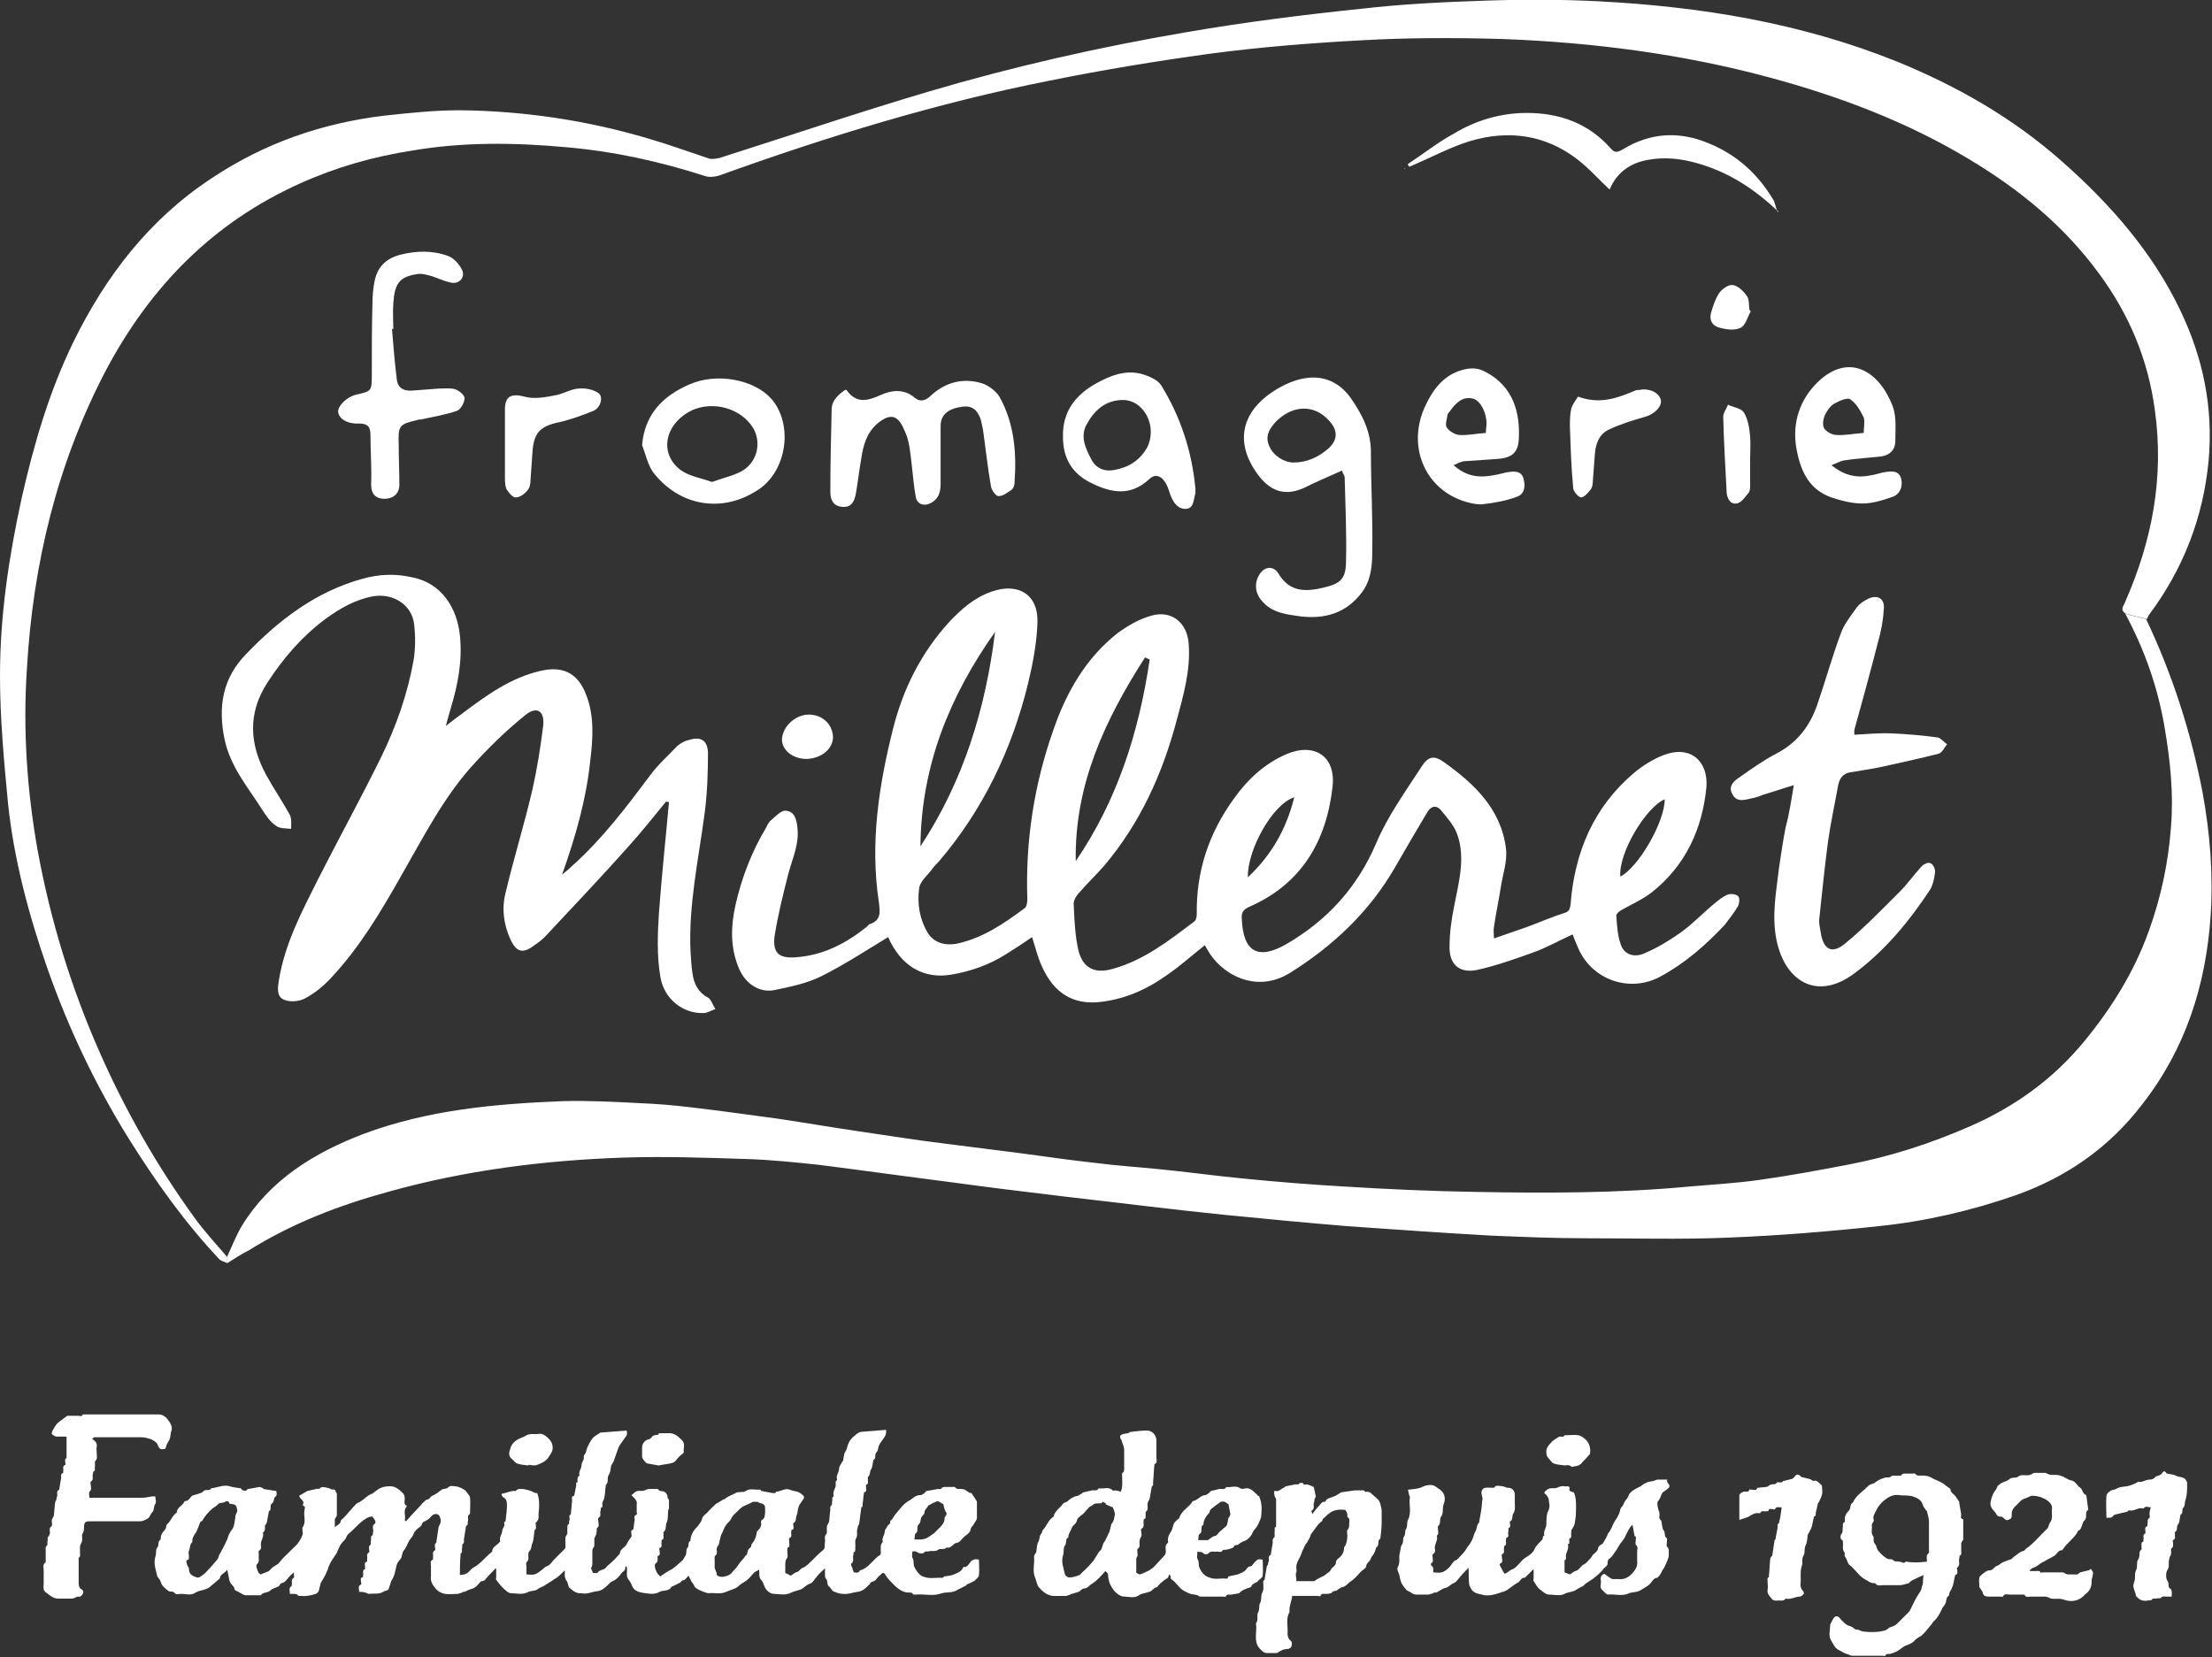 <?xml version="1.0" encoding="utf-8"?>
<!-- Generator: Adobe Illustrator 26.5.0, SVG Export Plug-In . SVG Version: 6.00 Build 0)  -->
<svg version="1.1" id="Calque_1" xmlns="http://www.w3.org/2000/svg" xmlns:xlink="http://www.w3.org/1999/xlink" x="0px" y="0px"
	 viewBox="0 0 329 246.5" style="enable-background:new 0 0 329 246.5;" xml:space="preserve">
<rect x="0" y="0" width="329" height="246.5" fill="#333333" stroke="none"/>
<style type="text/css">
	.st0{fill:#FFFFFF;}
</style>
<g>
	<g>
		<path class="st0" d="M33.8,187.9c-0.4-0.2-0.8-0.3-1.1-0.5c-5.2-5.5-9.6-11.7-13.6-18.1c-4.9-7.9-8.9-16.3-12-25.1
			c-2.8-8-5-16.2-5.9-24.6C0.6,113.3,0,106.9,0,100.5c0-8.9,1.3-17.6,3.2-26.3c1.8-8,4.1-15.9,7.7-23.3c4.8-9.8,11.3-18.3,20.6-24.4
			c7.8-5.2,16.4-8.2,25.7-9.3c3.7-0.4,7.4-0.8,11.2-0.8c9.5,0.1,18.9,1.5,28,4.2c3.1,0.9,6.1,2,9.1,3c0.4,0.1,1,0,1.5-0.1
			c10.4-3.3,20.7-6.8,31.2-9.9c12.5-3.7,25.3-6.6,38.2-8.8c8.7-1.5,17.4-2.6,26.1-3.5c6.1-0.7,12.2-1,18.3-1.2
			c5.7-0.2,11.4-0.2,17.1,0.1C253,1,267.8,3.4,282,9.1c9.1,3.7,17.5,8.5,24.9,15.1c7.1,6.3,13.3,13.4,17.4,22
			c3.4,7.1,4.9,14.5,4.2,22.3c-0.8,8.5-3.8,16.2-8.9,23c-0.1,0.2-0.2,0.4-0.3,0.6c-1-0.3-2.1-0.5-3.1-0.8c-1-0.6-0.3-1.2-0.1-1.8
			c4-9.1,5.8-18.5,4.4-28.5c-1-7.5-3.8-14.2-8.3-20.3c-5.2-7.1-11.8-12.5-19.3-17c-9.3-5.6-19.4-9.4-29.8-12.2
			c-13-3.5-26.3-5.2-39.7-5.7c-7-0.2-14-0.2-21,0.2C195,6.4,187.4,7,179.9,8c-8,1.1-15.9,2.4-23.8,4c-16.7,3.3-33,8.3-49.1,14.1
			c-0.6,0.2-1.5,0.3-2.1,0.1c-6.8-2.2-13.7-3.7-20.7-4.3c-7.6-0.7-15.3-0.8-22.9,0.5c-5.8,0.9-11.4,2.5-16.7,4.9
			C31.7,33.1,22.4,42.6,15.8,55C8.5,68.9,4.9,83.9,4,99.5c-0.6,9,0,18,1.6,27c1.9,10.4,5,20.5,9.3,30.2c3.8,8.6,8.5,16.8,14,24.4
			c1.5,2.1,3.3,4,4.9,5.9C33.8,187.3,33.8,187.6,33.8,187.9z"/>
		<path class="st0" d="M33.8,187.9c0-0.3,0-0.7,0-1c0.7-1.5,1.3-3.1,2.2-4.6c4.2-6.8,10.7-10.8,18-13.6c9.6-3.6,19.6-4.5,29.7-4.9
			c3.8-0.1,7.7,0.1,11.5,0.3c2.5,0.1,4.9,0.3,7.4,0.6c4.3,0.5,8.6,1.1,13,1.7c4.1,0.6,8.1,1.3,12.2,1.9c4.2,0.6,8.4,1.3,12.6,1.8
			c3.9,0.5,7.9,1,11.8,1.5c3.6,0.5,7.2,1,10.8,1.4c3.1,0.4,6.2,0.6,9.2,0.9c4.2,0.4,8.4,1,12.6,1.4c5,0.5,10,0.9,15.1,1.2
			c6.5,0.4,13,0.7,19.5,0.8c10.6,0.2,21.3,0.2,31.9-0.8c3.5-0.3,7-0.5,10.5-1c4.3-0.6,8.6-1.4,12.8-2.2c6.4-1.2,12.6-3.2,18.5-5.8
			c6.6-2.9,12.3-7,16.9-12.6c4.1-5,7.4-10.3,9.6-16.4c1.8-5,2.9-10.1,3.3-15.5c0.4-4.9-0.1-9.7-0.9-14.5c-1-6.1-3-11.8-5.9-17.2
			c1,0.3,2.1,0.5,3.1,0.8c3.9,8.2,6.7,16.9,8.4,25.8c1.1,6,1.6,12.2,1.2,18.3c-0.7,10.3-3.7,19.8-10.2,28.1
			c-4.9,6.4-11.2,10.8-18.8,13.5c-6.6,2.3-13.5,3.9-20.4,4.6c-7.4,0.8-14.8,1.4-22.3,1.7c-7,0.3-14.1,0.1-21.1,0.1
			c-4.8,0-9.5-0.2-14.3-0.4c-7.1-0.4-14.2-0.9-21.3-1.4c-6.1-0.5-12.3-1.1-18.4-1.7c-7.9-0.8-15.7-1.8-23.6-2.7
			c-5.8-0.7-11.6-1.4-17.4-2.2c-6.3-0.8-12.7-1.7-19-2.5c-3.7-0.4-7.5-0.8-11.3-0.9c-6-0.2-12-0.4-18-0.2c-11.8,0.4-23.6,1.9-35,5.1
			c-7.3,2-14.3,4.7-20.7,8.7C36,186.5,34.9,187.2,33.8,187.9z"/>
		<path class="st0" d="M222.2,139.6c1.8-0.6,3.4-1.2,4.9-1.7c1.9-0.7,3.7-1.5,5.6-2.1c0.7-0.2,0.8-0.6,0.9-1.3
			c0.6-7.7,3.4-14.4,9.4-19.5c1.3-1.1,2.9-2.1,4.5-2.7c4-1.5,6.6,1,6.3,4.8c-0.6,6.2-3.1,11.7-8.2,15.7c-1.3,1-2.9,1.7-4.3,2.5
			c-0.4,0.2-0.9,0.6-0.9,0.9c0.1,1.5,0.2,3.1,0.7,4.4c0.5,1.4,2,1.9,3.5,1.2c1.9-0.8,3.7-1.9,5.4-3.1c1.8-1.3,3.3-2.9,5-4.3
			c0.6-0.5,1.2-1,1.9-1.3c0.5-0.2,1.3-0.1,1.6,0.2c0.3,0.2,0.2,1.1,0,1.5c-0.6,1-1.3,1.9-2,2.8c-2.8,3-5.9,5.7-9.6,7.7
			c-4.5,2.4-10,0.5-12.1-4.1c-0.3-0.7-0.6-1.4-0.9-2.2c-2,0.9-3.9,2-5.9,2.7c-2.8,1-5.6,2-8.4,2.6c-2.6,0.5-4.1-0.9-4-3.6
			c0-2,0.3-4,0.7-6c0.7-3.6,1.7-7.2,0.4-10.7c-0.5-1.3-1.5-2.4-2.4-3.5c-0.6-0.7-1.4-0.7-2,0.3c-1.6,2.7-3.2,5.4-4.8,8.2
			c-3.8,6.6-9.2,11.7-15.6,15.7c-5.1,3.2-10.3,0.2-12.3-3.4c-0.1-0.2-0.3-0.5-0.4-0.7c-2,1.6-3.9,3.3-6,4.7c-3,2.1-6.4,3.5-10.1,3.8
			c-3.3,0.2-6.3-1.1-8.2-5.5c-0.6-1.3-0.9-2.7-1.4-4.2c-1.3,0.9-2.5,1.7-3.8,2.5c-2.5,1.6-5.3,2.6-8.3,3.1c-3.7,0.6-6.8-1-8.7-4.4
			c-0.3-0.5-0.5-1-0.6-1.2c-3.3,2-6.5,4.1-9.9,5.8c-2.2,1.1-4.7,1.6-7.1,2.1c-2.3,0.4-4.4-1.1-5.3-3.5c-1.2-3-1.1-6.1-0.4-9.2
			c0.9-4,2.4-7.9,4.5-11.4c0.2-0.4,0.4-0.9,0.8-1.2c0.7-0.6,1.5-1.5,2.2-1.4c1.3,0.1,1.6,1.4,1.7,2.5c0.3,2.4-0.7,4.5-1.3,6.7
			c-0.8,3.1-1.6,6.3-2.1,9.5c-0.3,2.5,0.7,3.3,3.2,3.1c4.1-0.3,7.5-2.1,10.6-4.6c0.1-0.1,0.2-0.3,0.3-0.3c1.8-0.6,1.6-1.8,1.4-3.4
			c-1.3-8.7,0-17.2,2.1-25.6c1.5-6,4.2-11.4,8.4-16c1.8-1.9,3.7-3.6,6.3-4.5c4-1.4,7,0.5,6.8,4.7c-0.1,3-0.7,6.1-1.4,9
			c-2.4,9.8-6.7,18.8-13.3,26.5c-0.3,0.3-0.6,0.6-0.9,1c-0.7,1-1.9,1.9-2,3c-0.3,2.3,0.1,4.6,1.3,6.6c0.9,1.4,2.5,1.9,4.2,1.6
			c3.9-0.8,7.1-3,10.2-5.3c0.3-0.2,0.4-0.9,0.4-1.3c-0.3-8.7,1-17.1,3.9-25.3c1.9-5.5,4.8-10.6,9.5-14.3c1.5-1.1,3.2-2.1,5-2.6
			c3-0.9,5.4,1,5.6,4.2c0.3,3.9-0.8,7.7-1.8,11.4c-2.1,7.9-5.4,15.2-10.7,21.5c-1.2,1.4-2.5,2.6-3.7,4c-0.5,0.5-1,1.3-0.9,1.9
			c0.1,2.3,0.2,4.6,0.7,6.8c0.7,2.7,2.5,3.5,5.2,2.7c4.6-1.3,8.3-4.2,12-7c0.3-0.2,0.4-0.7,0.4-1.1c-0.1-6.4,1.8-12.1,5.6-17.3
			c2-2.8,4.5-5.1,7.7-6.5c4.2-1.8,7.4,0.3,6.9,4.8c-0.9,8.1-4.6,14.5-12.4,17.9c-0.9,0.4-1.2,0.9-1.1,1.8c0.2,4.9,2.4,6.2,6.7,3.7
			c6-3.5,10.5-8.4,13.3-15c1.7-4,4.3-7.6,6.7-11.3c1-1.6,1.9-1.8,3.4-0.7c4.5,3.2,8.5,7,9.2,12.9c0.2,1.9-0.5,3.8-0.8,5.8
			c-0.3,1.9-0.7,3.8-1,5.8C222.1,138.4,222.2,138.9,222.2,139.6z M136.9,125.9c6.4-9.7,9.7-20.5,11.1-31.9
			C141.2,103.6,137,114,136.9,125.9z M171,98.1c-0.2-0.1-0.5-0.2-0.7-0.3c-5.9,9.2-10.5,18.9-10.3,30.3
			C166.2,119,169.4,108.9,171,98.1z M185.6,130.5c3.5-3.3,5.7-7.1,6.9-11.9C189.3,119.6,185.5,126.4,185.6,130.5z M247.6,118.9
			c-2.7,1.1-6.9,7.9-6.6,11.5C243.7,129,247.6,122.3,247.6,118.9z"/>
		<path class="st0" d="M99.1,119.2c-1.9,2.3-3.7,4.6-5.7,6.8c-4,4.5-8.2,8.9-12.3,13.3c-0.5,0.5-1,0.9-1.6,1.3
			c-1.7,1.3-2.7,1.1-3.6-0.9c-1-2.2-1.3-4.6-0.7-6.9c1.2-5.1,2.8-10.2,4-15.4c0.7-3.1,1.2-6.3,1.6-9.5c0.2-2.2-1-2.9-2.7-1.5
			c-2.6,2.1-5,4.4-7.3,6.9c-4.7,5-7.8,11.2-11.2,17.1c-3,5.3-6.1,10.5-10.3,15c-1.1,1.2-2.4,2.3-3.9,3.1c-0.9,0.5-2.3,0.6-3.2,0.2
			c-1.1-0.5-0.9-1.8-0.7-3c0.9-5.4,3.4-10.1,5.8-14.9c3.1-6.1,6.4-12.1,9.4-18.2c2.2-4.5,3.9-9.3,4.8-14.3c0.3-1.8,0.3-3.6,0.1-5.4
			c-0.3-2.9-3.1-4.7-6.1-4.2c-2.7,0.5-4.9,1.8-7,3.3c-3.5,2.6-6.3,5.8-8.7,9.5c-3,4.6-2.7,9.2-0.2,13.8c1.1,2,2.4,3.9,3.5,5.9
			c0.3,0.6,0.2,1.4,0.2,2.1c-0.8-0.1-1.7,0-2.3-0.5c-0.9-0.6-1.5-1.6-2.1-2.5c-2.1-3.3-4.6-6.2-5.5-10.3c-1-4.9-0.3-9.1,3.2-12.7
			c4.9-5.1,10.4-9.3,17.3-11.2c2.5-0.7,4.9-0.8,7.5-0.2c4.4,0.9,6.6,4.7,7,8.6c0.4,3.8-0.3,7.4-1.4,11c-0.2,0.7-0.4,1.4-0.7,2.5
			c1-0.8,1.7-1.3,2.5-1.9c3.6-2.7,7.2-5.3,11.6-6.3c3.4-0.8,5.6,0.4,6.8,3.6c1.2,3.1,1,6.4,0.6,9.7c-0.6,5.8-2.2,11.4-4.2,17
			c0.5-0.4,1-0.8,1.5-1.3c4.5-4,8.1-8.8,11.7-13.6c1.1-1.5,2.6-2.8,3.9-4.2c0.5-0.4,1.1-0.8,1.7-0.9c1.8-0.6,2.8,0,2.9,1.8
			c0,3-0.1,6.1-0.5,9.1c-0.9,6.8-2.4,13.6-2.1,20.5c0.1,1.1,0.1,2.2,0.3,3.3c0.2,1.5,0.8,2.8,2.3,3.6c0.5,0.3,0.7,1.1,1.1,1.7
			c-0.6,0.2-1.2,0.6-1.8,0.6c-3,0.1-5.9-2.1-6.4-5.5c-0.5-3-0.4-6.2-0.2-9.3c0.4-5.5,1-11,1.5-16.6
			C99.2,119.3,99.2,119.3,99.1,119.2z"/>
		<path class="st0" d="M266.8,116.8c-1.7,0.5-3.1,1-4.5,1.4c-0.5,0.2-1,0.4-1.5,0.5c-1.1,0.2-2.4,0.8-3.1-0.5
			c-0.8-1.3,0.3-2.1,1.2-2.7c1.7-1.2,3.4-2.4,5.3-3.4c3.1-1.6,5-4.1,6.1-7.3c1.2-3.5,2.2-7.1,3.5-10.6c0.5-1.4,1.5-2.6,2.4-3.9
			c0.4-0.5,1-0.9,1.6-1.2c1.4-0.7,2.5-0.1,2.4,1.4c-0.1,1.7-0.4,3.4-0.9,5.1c-1.1,4.3-2.3,8.7-3.5,13c0,0.2,0,0.4,0,0.7
			c1.9-0.1,3.8-0.3,5.7-0.2c2.2,0.1,4.5,0.3,6.7,0.6c0.5,0.1,0.9,0.7,1.4,1c-0.4,0.5-0.7,1.2-1.2,1.4c-2.7,0.7-5.5,1.3-8.2,1.9
			c-1.7,0.4-3.4,0.6-5.1,0.9c-1,0.2-1.5,0.9-1.7,1.9c-0.5,2.8-1.1,5.5-1.5,8.3c-0.5,3.8-0.9,7.7-1.3,11.5c-0.1,0.7,0.1,1.4,0.2,2.1
			c0.4,2.6,1.7,3.3,3.7,1.6c2.9-2.4,5.5-5.1,8.1-7.7c1.1-1.1,2-2.4,3.1-3.6c0.3-0.4,1.1-0.8,1.4-0.6c0.4,0.1,0.8,0.9,0.7,1.4
			c-0.1,0.9-0.3,1.8-0.7,2.5c-3.1,4.7-6.7,9.1-11.3,12.5c-5.6,4.2-10.4,1.1-11.6-5.1c-0.7-3.6,0-7.1,0.4-10.6c0.3-2,0.6-4.1,1-6.1
			C266.1,121.2,266.4,119.2,266.8,116.8z"/>
		<path class="st0" d="M199.6,70c-2,0.9-3.9,1.7-5.7,2.6c-2.5,1.1-4.6,0.7-6.5-1.6c-3.9-4.9-3.1-10,3-13.4c4.2-2.3,8-1.9,10.5,1.6
			c1.6,2.3,3,4.9,3,8c0,5,0.3,10,0.2,14.9c0,2.1-0.2,4.3-1.6,6.1c-2.3,3-5.4,3.9-9,3.5c-2.1-0.3-4.3-0.5-5.8-2.3
			c-1.1-1.2-1.2-2.9-0.2-4.2c0.8-1,2-1,2.7,0.2c1.7,2.8,4.2,2.6,6.7,2c2.6-0.6,3.3-1.4,3.3-4c0.1-4.1-0.1-8.2-0.2-12.4
			C200,70.8,199.7,70.4,199.6,70z M192.4,68.8c2,0,3.7-0.8,5.2-2.1c1.4-1.3,1.4-2.7,0.1-4.1c-2.2-2.5-5.5-2.4-8,0.2
			c-0.9,1-1.6,2.1-0.9,3.6C189.4,67.8,191,68.8,192.4,68.8z"/>
		<path class="st0" d="M125.7,58c0.1,0,0.2,0,0.2,0c1.4,2,3,1.7,5,0.8c1.7-0.8,3.6-1,5.2,0.4c0.9,0.7,1.7,0.3,2.4-0.4
			c2.2-2,4.8-2.6,7.5-1.8c1,0.3,2.2,1.2,2.7,2.1c2.2,4,2.5,8.3,2.2,12.7c0,0.4-0.2,0.9-0.5,1.1c-0.6,0.4-1.2,0.9-1.9,0.9
			c-0.4,0-1-0.9-1.1-1.4c-0.5-2.8-0.8-5.7-1.2-8.5c-0.1-0.5-0.2-0.9-0.3-1.4c-0.5-1.6-1.4-2.2-2.8-2c-2.1,0.3-3.2,1.2-3.2,2.9
			c0,2.9,0,5.8,0,8.6c0,1.2-0.3,2.2-1.4,2.8c-1.1,0.6-2.1,0.2-2.3-0.9c-0.3-1.6-0.4-3.2-0.6-4.8c-0.2-1.6-0.3-3.4-1-4.9
			c-0.9-2.2-1.9-3-4.1-1.2c-1.6,1.4-2.1,3.2-2.4,5.2c-0.3,1.7-0.5,3.5-0.8,5.2c-0.2,1.1-0.6,2.1-2,2c-1.4-0.1-1.8-1.1-1.8-2.2
			c0-4.2,0.1-8.3,0.2-12.5C123.8,59.5,124.7,58.7,125.7,58z"/>
		<path class="st0" d="M58.3,48.9c0.2,2.5,0.4,4.9,0.7,7.4c0.1,1.3,0.9,1.9,2.3,1.8c1.3-0.1,2.7-0.2,4-0.3c0.8,0,1.7-0.1,2.4,0.1
			c0.6,0.2,1.4,0.9,1.4,1.3c0,0.7-0.6,1.7-1.1,1.9c-1.7,0.6-3.6,0.9-5.4,1.3c-0.2,0-0.4,0-0.6,0.1c-2.6,0.6-2.8,0.8-2.7,3.6
			c0,2,0.1,4,0.1,6c0,1.4-1,2.1-2.2,2.1c-1.2,0-2-0.6-2-2.1c0.1-2.5-0.1-4.9-0.1-7.4c0-1.2-0.4-1.7-1.7-1.7c-1.7,0.1-3-0.7-3.1-1.7
			c-0.1-0.9,1.3-2.3,2.7-2.6c2.2-0.5,2.3-0.5,2.3-2.8c0-3.6,0-7.3,0.1-10.9c0-1,0.1-2.1,0.3-3.1c0.4-2.1,1.6-3.4,3.8-4
			c2.4-0.6,4.8-0.7,7.2,0.2c0.8,0.3,1.6,1.2,2,2c0.6,1.2-0.5,2.3-1.8,1.9c-0.9-0.2-1.7-0.6-2.6-0.9c-0.8-0.2-1.6-0.5-2.4-0.3
			c-2.5,0.4-3.2,1.4-3.4,4.3c-0.1,1.3,0,2.6,0,3.9C58.4,48.9,58.3,48.9,58.3,48.9z"/>
		<path class="st0" d="M216.2,69.2c1.9,1.7,3.8,1.9,5.9,1.5c0.8-0.1,1.6-0.4,2.4-0.5c0.9-0.1,1.8-0.1,2.1,1c0.3,1.1,0.2,2.3-1,2.7
			c-1.6,0.6-3.3,0.9-5,1.1c-0.8,0.1-1.6-0.1-2.4-0.3c-6.1-1.7-8.9-8-6.4-13.9c1.2-2.7,2.8-5,5.8-5.8c1.2-0.3,2.2-0.3,3.3,0.3
			c4.3,2.2,5.2,6.3,5,10c-0.1,2.2-1.2,2.9-3.6,3c-1.5,0.1-3,0.2-4.4,0.3C217.4,68.6,216.9,68.9,216.2,69.2z M221,64.4
			c0-0.6,0.1-1,0.1-1.4c0-1.6-0.9-3.4-2-3.7c-1.6-0.4-2.6,0.7-3.4,1.8c-0.1,0.2-0.4,0.4-0.4,0.6c-0.1,0.7-0.4,1.5-0.1,1.9
			c0.3,0.5,1.1,1,1.8,1.1C218.2,64.8,219.5,64.5,221,64.4z"/>
		<path class="st0" d="M272.4,69.2c2.1,1.7,4,1.9,5.9,1.5c0.7-0.1,1.5-0.4,2.2-0.5c0.9-0.1,1.8-0.2,2.2,0.8c0.4,1.1,0,2.5-1.2,2.9
			c-1.4,0.5-3,1-4.5,1c-1.5,0-3.1-0.4-4.6-0.9c-3.4-1.2-4.6-4-5.2-7.2c-0.7-3.9,0.5-7.4,3.2-10c4.6-4.4,9.1-1.6,11.1,3.6
			c0.6,1.6,0.4,3.5,0.4,5.2c0,1.3-0.8,2.1-2.1,2.3c-1.8,0.2-3.7,0.3-5.6,0.6C273.7,68.6,273.2,68.9,272.4,69.2z M277.2,64.4
			c0-0.9,0.2-1.7,0-2.3c-0.5-1-1.1-2.1-2-2.7c-0.4-0.3-1.6,0.2-2.3,0.6c-0.6,0.3-1.1,1-1.4,1.6c-0.3,0.6-0.5,1.5-0.2,2.1
			c0.3,0.5,1.2,1,1.8,1C274.4,64.8,275.7,64.5,277.2,64.4z"/>
		<path class="st0" d="M158.1,65c-0.1-3.8,1.9-6.3,5-8c2-1.1,4.2-2,6.6-1.4c1.1,0.3,2.5,0.9,3,1.7c2.9,4.7,4.6,9.9,5.1,15.4
			c0,0.2,0,0.5,0,0.7c-0.3,0.9-0.2,2.3-1.5,2.3c-1.2,0-1.9-1.1-2.3-2.3c-0.2-0.6-0.4-1.3-0.8-1.8c-0.6-0.9-1.5-1.1-2.3-0.3
			c-2.8,2.6-5.7,2-8.7,0.5C159.4,70.4,158.1,68.1,158.1,65z M167,59.5c-2.5,0-4.2,1.5-5.3,3.5c-1.1,1.8-0.3,3.6,0.6,5.3
			c0.7,1.4,2,1.9,3.5,1.6c2.1-0.4,3.7-1.4,4.8-3.3C172.2,63.5,170.2,59.5,167,59.5z"/>
		<path class="st0" d="M95.5,66.2c0.4-4.6,3.1-7.3,7-9c4-1.8,9.6-0.8,12.2,2.1c3.2,3.6,2.5,10.4-1.7,13.4c-5.5,3.8-12,2.6-15.9-2.5
			C96.3,69,96,67.5,95.5,66.2z M105.9,71.7c1.6-0.6,3.1-0.9,4.4-1.6c2.5-1.4,3.1-4.7,1.4-6.9c-2.1-2.8-6.3-3.6-9.3-1.9
			c-3.6,2.1-4.3,6.2-1.2,8.6C102.6,70.9,104.3,71.1,105.9,71.7z"/>
		<path class="st0" d="M264.3,31.3c-3.4-3.2-7.2-5.7-11.8-7c-2.4-0.7-4.9-1-7.5-0.5c-2.7,0.5-4.6,2-5.6,4.4
			c-1.6-1.5-3.1-3.2-4.8-4.5c-4.8-3.7-10.3-4.4-16-2.7c-2.9,0.9-5.7,2.4-8.5,3.6c-0.2,0.1-0.3,0.1-0.5,0.2c-0.1-0.1-0.2-0.3-0.2-0.4
			c2.3-1.5,4.4-3.2,6.8-4.5c3.3-2,7-3.1,10.9-3.1c4.8,0,9.1,1.5,12.4,5.2c0.7,0.8,1,0.7,1.9,0.2c4.1-2.5,8.4-2.7,12.7-0.9
			c4.2,1.7,7.4,4.6,9.7,8.5C264,30.2,264.1,30.8,264.3,31.3C264.3,31.3,264.3,31.3,264.3,31.3z"/>
		<path class="st0" d="M75.1,70.9c0-3.3,0-6.7,0-10c0-2,1-2.4,2.9-1.9c1.4,0.4,3.1,0.1,4.6-0.2c1.2-0.2,2.2-0.9,3.4-1
			c1-0.1,2.1,0.1,2.9,0.6c0.9,0.5,0.5,2.2-0.6,2.7c-1.7,0.7-3.4,1.3-5.1,1.7c-2.9,0.6-3.8,1.6-4,4.4c-0.1,1.4-0.2,2.9-0.3,4.3
			c0,0.5-0.1,1.1-0.5,1.5c-0.4,0.5-1.1,1-1.7,1c-0.5,0-1.1-0.8-1.4-1.3C75.1,72.1,75.1,71.5,75.1,70.9
			C75.1,70.9,75.1,70.9,75.1,70.9z"/>
		<path class="st0" d="M234.7,59c3.3,1.2,5.9,0.2,8.5-0.9c0.2-0.1,0.5-0.1,0.7-0.1c1.4-0.3,2.8,0.4,3.1,1.4c0.3,1-0.9,2.2-2.3,2.6
			c-1.8,0.5-3.7,1.1-5.4,1.9c-1.5,0.7-2,2.2-2.1,3.8c-0.1,1.3-0.2,2.7-0.3,4c0,0.4-0.1,0.8-0.3,1.1c-0.4,0.5-0.9,1.1-1.4,1.2
			c-0.4,0-1.1-0.8-1.2-1.3c-0.3-3.1-0.4-6.2-0.5-9.3c0-0.9,0-1.7,0.2-2.6C233.9,60.1,234.4,59.5,234.7,59z"/>
		<path class="st0" d="M260.3,68.5c0,1.2,0,2.5,0,3.7c0,0.4,0,0.9-0.3,1.2c-0.5,0.6-1.1,1.5-1.8,1.5c-1,0.1-1.4-1-1.4-1.9
			c-0.2-3.7-0.4-7.3-0.5-11c0-0.6,0.5-1.2,0.7-1.8c0.8,0.4,2,0.5,2.4,1.2c0.6,1,0.8,2.3,0.9,3.5C260.4,66.1,260.3,67.3,260.3,68.5
			C260.3,68.5,260.3,68.5,260.3,68.5z"/>
		<path class="st0" d="M116.3,110.1c0-1.9,1.9-3.8,4-3.8c2,0,3.5,1.4,3.6,3.3c0,1.8-1.7,3.2-3.9,3.3
			C118,112.9,116.4,111.7,116.3,110.1z"/>
		<path class="st0" d="M260.4,46.3c-0.5,0.9-0.8,2.2-1.6,2.5c-0.9,0.4-2.2,0.2-3.2-0.1c-1-0.3-1.4-1.2-1.1-2.2c0.3-1,0.6-2,1.2-2.9
			c0.4-0.6,1.4-1.3,2-1.2c0.8,0.1,1.6,0.9,2.1,1.6c0.4,0.5,0.3,1.4,0.4,2.1C260.2,46.1,260.3,46.2,260.4,46.3z"/>
		<path class="st0" d="M209,25.1c0,0-0.1,0-0.1,0c0,0,0-0.1,0-0.1C209,25,209,25,209,25.1C209,25,209,25.1,209,25.1z"/>
		<path class="st0" d="M264.3,31.3c0.1,0,0.1,0.1,0.2,0.1c0,0.1-0.1,0.1-0.1,0.2C264.4,31.4,264.3,31.4,264.3,31.3
			C264.3,31.3,264.3,31.3,264.3,31.3z"/>
	</g>
	<g id="_x34_68NzH.tif">
		<g>
			<path class="st0" d="M68.4,234.3c0.3-0.1,0.6,0,0.9-0.2c0.5-0.2,0.7-0.7,1.1-0.9c1.1-0.6,1.8-1.6,2.7-2.3c0,0,0.1-0.1,0.1-0.1
				c0-0.7,0.7-0.9,1.1-1.4c0,0,0.1-0.1,0.1-0.1c-0.2-0.6,0.3-1.1,0.3-1.6c0-0.2,0.2-0.5,0.3-0.7c0.1-0.2-0.2-0.6,0.2-0.7
				c0,0,0-0.1,0-0.1c0.1-0.8,0.2-1.6,0.2-2.4c0-0.4-0.1-0.9-0.6-1.1c-0.1-0.1-0.2-0.3-0.2-0.5c0.8-0.1,1.4-0.5,2.1-0.4
				c0.3-0.4,0.7-0.3,1.1-0.3c0.5,0.1,1.1,0.2,1.6,0.5c0.1,0.1,0.3,0.1,0.5,0.1c0.4,1,0.3,2.1,0.2,3.1c0,0.4,0.1,0.9-0.4,1.3
				c-0.1,0,0,0.2,0,0.4c0,0.2,0.1,0.6-0.2,0.7c0,0,0,0.1,0,0.1c-0.1,0.6-0.1,1.3-0.3,1.8c-0.2,0.4-0.1,0.9-0.5,1.3
				c-0.1,0.1-0.1,0.2-0.1,0.3c-0.1,0.4,0.2,0.9-0.3,1.3c-0.1,0.1,0,0.4,0,0.6c0,0.4,0,0.8,0,1.2c0.4,0,0.8,0.1,1.2,0
				c0.4-0.1,0.7-0.4,1-0.6c0.3-0.2,0.5-0.5,0.8-0.6c0.4-0.1,0.7-0.5,1-0.9c0.5-0.5,1.1-1.1,1.6-1.6c0.1-0.1,0.2-0.2,0.2-0.3
				c0-0.3,0-0.6,0-0.9c0-0.3-0.1-0.6,0.2-1c0.2-0.2,0-0.7,0.1-1c0-0.2-0.1-0.4,0.2-0.6c0.1,0,0-0.4,0.1-0.6c0.1-0.3-0.2-0.7,0.2-0.8
				c0,0,0-0.1,0-0.1c0.1-0.7,0.1-1.3,0.2-2c0-0.3-0.2-0.6,0.3-0.7c0,0,0,0,0,0c0.1-0.5,0.2-1,0.3-1.5c0-0.2-0.1-0.5,0.2-0.5
				c0,0,0-0.1,0-0.1c0-0.3-0.1-0.7,0.3-0.9c-0.2-0.6,0.3-1,0.3-1.6c0-0.3,0.2-0.5,0.3-0.8c0.1-0.2-0.1-0.5,0.2-0.8
				c0.2-0.2,0.2-0.7,0.4-1.1c0.2-0.4,0.4-0.8,0.7-1.2c0.3-0.4,0.8-0.6,1.2-0.9c0,0,0.1,0,0.1,0c1.3-0.1,2.5-0.2,3.8-0.3
				c0.1,0.4,0.1,0.7-0.2,1c-0.3,0.5-0.7,0.9-1,1.5c-0.2,0.6-0.4,1.1-0.6,1.7c-0.1,0.4-0.3,0.7-0.5,1c0,0,0,0,0,0
				c-0.1,0.5-0.1,1-0.3,1.3c-0.4,0.5,0,1.2-0.5,1.6c0,0,0,0.1,0,0.1c-0.1,0.6-0.1,1.2-0.2,1.7c0,0.3-0.2,0.5-0.3,0.8
				c-0.1,0.3,0.2,0.6-0.2,0.8c-0.1,0,0,0.3-0.1,0.5c-0.1,0.3,0.2,0.7-0.3,1c-0.1,0.1,0,0.4,0,0.6c0,0.3,0.2,0.6-0.2,0.9
				c-0.1,0.1,0,0.5-0.1,0.8c0,0.2-0.1,0.3-0.2,0.5c0,0.1-0.1,0.2-0.1,0.3c0,0.3,0,0.7,0,1c0,0.1-0.1,0.3-0.2,0.4
				c0,0.1-0.1,0.2-0.1,0.4c0,0.7,0,1.3,0,2c0,0.2-0.1,0.4-0.2,0.6c0.1,0.2,0.2,0.4,0.3,0.7c0.2-0.1,0.6,0.2,0.8-0.2
				c0.1-0.1,0.5-0.3,0.6-0.3c0.5-0.1,0.6-0.5,0.9-0.7c0.6-0.5,1.1-1,1.6-1.6c0,0,0.1-0.1,0.1-0.1c0-0.7,0.8-0.9,1-1.4
				c0.2-0.4,0.4-0.7,0.7-1.1c0.1-0.1,0-0.3,0-0.5c0-0.2-0.1-0.5,0.2-0.5c0,0,0-0.1,0.1-0.1c0.1-0.5,0.1-0.9,0.2-1.4
				c0-0.3-0.2-0.6,0.3-0.8c0.1,0,0-0.2,0-0.4c0-0.4,0-0.8,0-1.1c0.1-0.5-0.2-0.8-0.5-1.1c-0.1-0.1-0.2-0.2-0.3-0.3
				c0.2-0.1,0.4-0.3,0.5-0.4c0.4-0.4,1.1-0.1,1.5-0.3c0.5-0.3,1-0.2,1.5-0.2c0.2,0,0.5-0.1,0.6,0.2c0,0,0.2,0.1,0.3,0.1
				c0.6,0,1,0.4,1,1c0,0.1,0.2,0.2,0.2,0.4c0,0.4,0,0.8,0,1.2c0,0.1-0.1,0.1-0.1,0.2c-0.1,0.6,0,1.3-0.2,1.8c-0.3,0.5,0,1.1-0.5,1.5
				c-0.1,0,0,0.2,0,0.3c-0.1,0.3,0.2,0.7-0.3,0.9c0,0,0,0.2,0,0.3c-0.1,0.3,0.2,0.7-0.3,0.9c-0.1,0,0,0.2,0,0.4
				c0,0.3,0.2,0.6-0.3,0.8c0,0,0,0.1,0,0.2c0,0.3,0.1,0.6-0.3,0.9c-0.3,0.2,0.1,1.3,0.4,1.6c0.1,0.1,0.2,0.2,0.3,0.3
				c0.3-0.2,0.6-0.4,0.9-0.6c0.2-0.1,0.3-0.2,0.5-0.3c0.7-0.3,1.2-0.9,1.8-1.4c0.2-0.1,0.3-0.4,0.5-0.7c0.3-0.4,0.1-1,0.3-1.2
				c0.4-0.3,0-0.9,0.5-1.1c0,0,0-0.1,0-0.2c0.1-0.8,0.5-1.4,1.1-2c0.2-0.3,0.5-0.6,0.6-1c0.1-0.5,0.5-0.7,0.8-1
				c0.4-0.5,0.9-0.9,1.3-1.3c0,0,0,0,0,0c0.4-0.2,0.8-0.5,1.2-0.7c0.1,0,0.2,0,0.2-0.1c0.5-0.4,1-0.5,1.5-0.8c0.5-0.3,1.1,0,1.5-0.3
				c0.6-0.4,1.2-0.2,1.8-0.2c0.2,0,0.5-0.1,0.5,0.2c0,0,0.1,0,0.1,0c0.5,0.1,1.1,0.2,1.6,0.3c0.2,0,0.5,0.1,0.5-0.2c0,0,0,0,0,0
				c0.7,0,1.4-0.6,2.1-0.3c0.4,0.2,0.8,0.2,1.1,0.3c0.3,0.1,0.7,0.4,0.9,0.6c0.1,0.1,0.1,0.4,0,0.5c-0.2,0.2-0.3,0.5-0.5,0.7
				c-0.4,0.6-0.3,1.2-0.5,1.7c-0.2,0.4,0,0.9-0.5,1.2c-0.1,0,0,0.2,0,0.3c0,0.3,0.2,0.6-0.3,0.7c0,0,0,0.2,0,0.3
				c-0.1,0.3,0.2,0.7-0.3,0.9c-0.1,0.1,0,0.5,0,0.8c0,0.2,0.1,0.5-0.2,0.6c-0.1,0-0.1,0.3-0.1,0.5c0,0.3,0.1,0.8,0,1
				c-0.3,0.4-0.3,0.7-0.3,1.1c0,0.4,0,0.8,0,1.2c0.3,0.1,0.5,0.2,0.8,0.4c0.2-0.1,0.5-0.4,0.8-0.5c0.4-0.1,0.5-0.3,0.7-0.5
				c0.2-0.2,0.5-0.2,0.7-0.4c0.3-0.2,0.5-0.4,0.8-0.7c0.6-0.6,1.2-1.2,1.8-1.7c0.4-0.3,0.2-0.8,0.3-1.2c0.1-0.4-0.2-0.8,0.2-1.2
				c0.2-0.2,0-0.7,0.1-1.1c0-0.2,0.1-0.3,0.2-0.5c0-0.1,0.1-0.1,0.1-0.2c0.1-0.6,0.1-1.2,0.2-1.8c0-0.2-0.1-0.5,0.2-0.7
				c0.1-0.1,0-0.5,0.1-0.7c0-0.2-0.1-0.5,0.2-0.6c0,0,0-0.1,0-0.1c-0.2-0.6,0.3-1.1,0.3-1.6c0-0.2-0.1-0.6,0.2-0.7c0,0,0-0.1,0-0.1
				c-0.2-0.6,0.3-1.1,0.3-1.6c0-0.4,0.3-0.7,0.5-1.1c0,0,0,0,0.1-0.1c0.1-0.5,0.1-1,0.3-1.3c0.3-0.4,0.3-0.9,0.5-1.3
				c0.2-0.5,0.6-0.9,1-1.2c0.2-0.2,0.5-0.4,0.8-0.5c1.3-0.1,2.5-0.2,3.8-0.3c0,0.4,0,0.7-0.2,1c-0.3,0.5-0.7,0.9-0.9,1.4
				c-0.1,0.3-0.1,0.7-0.3,0.9c-0.4,0.3,0,0.9-0.5,1.2c0,0,0,0,0,0c-0.1,0.4-0.1,1-0.3,1.3c-0.3,0.4-0.1,0.9-0.5,1.2
				c-0.1,0,0,0.2,0,0.3c-0.1,0.3,0.2,0.7-0.3,0.9c0,0,0,0.2,0,0.3c0,0.3,0.2,0.7-0.3,0.8c0,0,0,0.1,0,0.1c-0.1,0.5-0.1,1.1-0.2,1.6
				c0,0.2,0.1,0.5-0.2,0.5c0,0,0,0.1,0,0.1c-0.1,0.8-0.2,1.6-0.3,2.3c0,0.2-0.2,0.3-0.2,0.5c0,0.1-0.1,0.3-0.1,0.4
				c-0.1,0.5,0.1,0.9-0.2,1.4c-0.2,0.3,0,0.9-0.1,1.4c0,0.2,0.1,0.5-0.2,0.6c-0.1,0,0,0.3-0.1,0.5c-0.1,0.4,0.2,0.9-0.3,1.2
				c-0.1,0.1,0.1,0.5,0.2,0.7c0,0.2,0.1,0.3,0.2,0.6c0.3,0,0.7,0.2,0.9-0.3c1.3-0.3,1.9-1.6,3-2.3c0.1,0,0.1-0.2,0.1-0.3
				c0-0.3,0-0.7,0-1c0-0.2,0.1-0.3,0.2-0.5c0,0,0.1-0.1,0.1-0.1c-0.2-0.6,0.3-1.1,0.3-1.6c0-0.3,0.3-0.5,0.4-0.8
				c0.1-0.2,0.5-0.3,0.4-0.7c0-0.1,0.2-0.2,0.3-0.3c0.2-0.3,0.4-0.7,0.7-1c0.5-0.6,1-1.3,1.7-1.7c0.6-0.3,1-0.9,1.8-0.9
				c0.3,0,0.6-0.3,0.8-0.5c0,0,0-0.1,0.1-0.1c0.6-0.1,1.1-0.2,1.7-0.3c0.2,0,0.5,0.1,0.6-0.2c0,0,0.2-0.1,0.3-0.1c0.4,0,0.8,0,1.2,0
				c0.2,0,0.4-0.1,0.6,0.2c0.1,0.1,0.5,0.1,0.8,0.1c0.5,0,0.8,0.3,1.1,0.5c0.1,0.1,0.3,0.1,0.4,0.1c0.2,0.4,0.5,0.7,0.7,1.1
				c0.1,0.1,0.1,0.2,0.1,0.3c0,0.8,0,1.5,0,2.3c0,0.3-0.3,0.6-0.5,1c-0.1,0.2-0.4,0.4-0.4,0.6c-0.1,0.7-0.7,0.9-1.1,1.3
				c-0.3,0.3-0.6,0.8-1,0.8c-0.6,0.1-0.8,0.9-1.5,0.7c-0.3,0.4-1,0.1-1.2,0.3c-0.5,0.4-1.1,0.1-1.6,0.3c-0.2,0-0.4-0.1-0.6,0.2
				c-0.1,0.1-0.6,0.1-0.8,0c-0.4-0.2-0.4-0.3-0.9-0.2c0,0.3-0.1,0.7,0,0.9c0.3,0.5,0.1,1,0.3,1.4c0.2,0.4,0.5,0.9,0.9,1.2
				c0.2,0.2,0.6,0.3,1,0.4c0.6,0.1,1.2,0,1.9,0c0.2,0,0.5,0.1,0.6-0.2c0,0,0.1,0,0.1,0c0.5-0.1,1-0.1,1.4-0.3c0.5-0.2,1-0.4,1.3-0.9
				c0-0.1,0.1-0.2,0.1-0.2c0.5,0.1,0.8-0.4,1-0.7c0.4-0.5,0.8-0.5,1.3-0.4c0,0.8,0.1,1.6,0,2.3c0,0.3-0.4,0.6-0.6,0.8
				c-0.4,0.3-0.8,0.4-1.2,0.6c-0.1,0.1-0.1,0.2-0.2,0.2c-0.4,0.2-0.8,0.4-1.2,0.6c-0.7,0.5-1.6,0.3-2.3,0.5
				c-1.3,0.5-2.5,0.1-3.8,0.2c-0.2,0-0.5,0.1-0.6-0.2c0,0-0.2-0.1-0.3-0.1c-1,0.1-1.8-0.5-2.5-1.2c-0.3-0.3-0.7-0.7-1-1.1
				c-0.1-0.1-0.2-0.3-0.3-0.5c-0.4-0.3-0.5,0.1-0.8,0.3c-0.4,0.3-0.5,0.8-1.1,0.9c-0.2,0-0.3,0.4-0.5,0.5c-0.3,0.3-0.6,0.6-1,0.8
				c-0.2,0.1-0.5,0.2-0.7,0.2c-0.7,0.1-1.4,0.4-2.1,0.3c-0.6,0-1-0.2-1.5-0.4c-0.2-0.1-0.3-0.5-0.6-0.7c-0.4-0.3-0.1-0.9-0.5-1.2
				c-0.1-0.1-0.1-0.5-0.1-0.8c0-0.2,0-0.4,0-0.7c-0.4,0.4-0.8,0.7-1.1,1.1c-0.4,0.4-0.7,1.1-1.2,1.2c-0.5,0.2-0.7,0.5-1.2,0.8
				c-0.5,0.2-1.1,0.3-1.5,0.5c-0.9,0.5-1.8,0.2-2.6,0.2c-0.5,0-1-0.4-1.3-0.9c-0.2-0.4-0.3-0.9-0.6-1.2c-0.4-0.4-0.2-0.9-0.3-1.5
				c-0.3,0.2-0.6,0.3-0.7,0.4c-0.4,0.4-0.8,1-1.3,1.3c-0.3,0.2-0.7,0.4-1,0.7c-0.5,0.5-1.3,0.6-1.9,0.9c-0.9,0.4-1.7,0.1-2.6,0.2
				c-0.3,0-0.7-0.2-1-0.3c-0.4-0.2-0.8-0.3-1.1-0.7c-0.1-0.3-0.3-0.5-0.5-0.8c-0.1-0.2-0.2-0.5-0.4-0.8c-0.3,0.3-0.5,0.7-0.9,0.7
				c-0.1,0-0.2,0.2-0.3,0.3c-0.4,0.2-0.8,0.4-1.2,0.6c0,0-0.1,0-0.1,0c-0.4,0.8-1.3,0.5-1.8,0.8c-0.7,0.4-1.4,0.3-2.1,0.2
				c-0.7-0.1-1.5-0.2-1.9-0.9c-0.2-0.4-0.3-0.8-0.6-1.1c-0.5-0.6-0.1-1.3-0.3-2c-0.1,0-0.2,0.1-0.2,0.1c0.1,0.6-0.5,0.7-0.7,1.1
				c-0.2,0.3-0.5,0.6-0.8,0.8c-0.2,0.2-0.5,0.2-0.7,0.4c-0.4,0.4-0.8,0.8-1.3,1.1c-0.2,0.1-0.5,0.2-0.7,0.2
				c-0.8,0.1-1.5,0.5-2.3,0.3c0,0,0,0,0,0c-0.8,0.1-1.3-0.4-1.8-0.8c-0.2-0.2-0.2-0.7-0.4-1c-0.1-0.1-0.2-0.3-0.2-0.4
				c0-0.1-0.1-0.2-0.1-0.3c0-0.3,0-0.5,0-0.9c-0.4,0.4-0.8,0.8-1.2,1.1c-0.4,0.2-0.7,0.5-1.1,0.7c-0.1,0.1-0.3,0.2-0.5,0.3
				c-0.3,0.3-0.8,0.4-1.1,0.6c-0.4,0.4-1,0.3-1.5,0.5c-0.9,0.5-1.8,0.2-2.6,0.2c-0.4,0-0.9-0.5-1.3-0.9c-0.3-0.3-0.6-0.7-0.9-1.1
				c-0.1-0.1,0-0.2,0-0.3c0-0.4,0-0.9,0-1.3c0,0-0.1-0.1-0.1-0.1c-0.4,0.5-0.9,0.9-1.3,1.4c-0.2,0.2-0.3,0.5-0.7,0.5
				c-0.2,0-0.3,0.2-0.5,0.4c-0.3,0.4-0.7,0.7-1.2,0.8c-0.3,0.1-0.5,0.2-0.7,0.3c-0.1,0.1-0.3,0.1-0.4,0.1c-0.2,0.1-0.3,0.2-0.5,0.2
				c-0.1,0-0.2,0.1-0.3,0.1c-0.6,0-1.3,0.1-1.9,0c-0.6-0.1-1.1-0.4-1.5-0.9c-0.4-0.5-0.7-1-0.6-1.7c0-0.5,0-1,0-1.6
				c0-0.3-0.2-0.7,0.3-0.9c0,0,0-0.2,0-0.3c0.1-0.4-0.2-0.8,0.3-1.1c0.1,0,0-0.3,0-0.4c0-0.2-0.1-0.6,0.2-0.7c0,0,0-0.1,0-0.1
				c0.1-0.7,0.2-1.3,0.3-2c0-0.2,0.1-0.4,0.2-0.6c0.2-0.3,0.2-0.8,0-1.2c-0.1-0.3-0.5-0.5-0.9-0.3c-0.3,0.1-0.5,0.5-0.8,0.7
				c-0.1,0.1-0.2,0.1-0.3,0.2c-0.2,0.1-0.5,0.2-0.6,0.4c-0.1,0.5-0.5,0.6-0.8,0.9c-0.2,0.2-0.4,0.4-0.5,0.7
				c-0.1,0.4-0.5,0.7-0.7,1.1c-0.2,0.4-0.4,0.9-0.7,1.3c-0.4,0.4-0.2,1-0.6,1.4c-0.2,0.2-0.4,0.5-0.5,0.8c0,0,0,0,0,0
				c-0.1,0.4-0.2,0.9-0.3,1.3c-0.1,0.3-0.2,0.6-0.4,0.9c-0.1,0.2-0.2,0.3-0.2,0.5c-0.1,0.3-0.2,0.6-0.3,0.9
				c-0.2,0.3-0.6,0.2-0.8,0.4c-0.7,0.4-1.4,0.2-2.2,0.3c-0.1,0-0.3-0.2-0.5-0.2c-0.3-0.1-0.5-0.1-0.9-0.1c0.1-0.4-0.3-0.8,0.3-1.1
				c0.1,0,0-0.3,0-0.4c0-0.3-0.2-0.6,0.3-0.7c0,0,0-0.2,0-0.3c0.1-0.3-0.2-0.7,0.3-0.9c0,0,0-0.2,0-0.3c0-0.3-0.2-0.7,0.3-0.8
				c0,0,0-0.2,0-0.3c0.1-0.4-0.2-0.8,0.3-1.1c0.1,0,0-0.3,0-0.4c0-0.2-0.1-0.5,0.2-0.7c0.1-0.1,0-0.5,0.1-0.8c0-0.2-0.1-0.5,0.2-0.6
				c0.1,0,0-0.3,0.1-0.5c0.1-0.4-0.3-0.9,0.3-1.3c0.1,0,0-0.3,0-0.4c-0.1-0.2-0.3-0.4-0.4-0.6c-0.2,0-0.4,0-0.8,0.2
				c-1.1,0.6-1.8,1.6-2.8,2.4c-0.2,0.2-0.3,0.5-0.4,0.7c-0.2,0.3-0.5,0.5-0.6,0.7c-0.2,0.2-0.3,0.5-0.4,0.7
				c-0.1,0.2-0.2,0.4-0.3,0.7c-0.2,0.3-0.4,0.6-0.6,0.9c-0.2,0.3-0.4,0.6-0.5,0.9c-0.2,0.3-0.2,0.7-0.4,1c-0.1,0.3-0.3,0.7-0.5,1
				c-0.1,0.2-0.3,0.5-0.4,0.7c-0.1,0.4-0.2,0.8-0.3,1.2c-0.1,0.2-0.3,0.3-0.4,0.4c-0.7,0.2-1.4,0.4-2.2,0.3c-0.2,0-0.4,0.1-0.6-0.2
				c-0.1-0.1-0.5-0.1-0.7-0.1c-0.1,0-0.2,0-0.4,0c0.1-0.4-0.3-0.8,0.3-1.2c0,0,0-0.2,0-0.2c0.1-0.3-0.2-0.7,0.3-1
				c0.1-0.1,0-0.5,0-0.8c-0.3,0.3-0.6,0.5-0.8,0.8c-0.3,0.3-0.5,0.7-1,0.8c-0.2,0-0.3,0.4-0.5,0.5c-0.4,0.2-0.9,0.3-1.2,0.6
				c-0.4,0.4-1.1,0.2-1.4,0.7c0,0-0.1,0-0.2,0c-0.7,0-1.4,0-2.1,0c-0.2,0-0.5-0.2-0.7-0.3c-0.3-0.2-0.6-0.3-0.9-0.5c0,0,0,0,0,0
				c0-0.6-0.7-0.8-0.8-1.5c-0.1-0.5-0.2-1-0.3-1.5c-0.3,0.5-1.1,0.7-1.1,1.3c-0.5,0.4-0.9,0.8-1.3,1.1c-0.2,0.2-0.5,0.4-0.8,0.5
				c-0.5,0.2-1,0.2-1.5,0.5c-0.7,0.5-1.4,0.2-2.2,0.2c-0.3,0-0.7,0.2-1-0.2c-0.1-0.2-0.6-0.1-0.8-0.2c-0.5-0.4-1-0.7-1.2-1.4
				c-0.1-0.3-0.3-0.5-0.5-0.8c0,0,0,0,0,0c-0.2-0.9-0.6-1.9-0.3-2.9c0.2-0.5,0-1.1,0.3-1.4c0.3-0.4,0-0.9,0.5-1.2c0,0,0-0.1,0-0.1
				c0-0.5,0.2-0.9,0.6-1.3c0.2-0.2,0.2-0.5,0.3-0.8c0.1-0.1,0.2-0.2,0.3-0.3c0.4-0.5,0.6-1.1,1.2-1.5c0-0.8,0.9-1,1.1-1.6
				c0,0,0.1-0.1,0.1-0.1c0.6,0,0.7-0.5,1.1-0.8c0.1-0.1,0.4-0.1,0.6-0.2c0.3-0.1,0.8-0.2,1-0.4c0.3-0.5,1,0,1.2-0.5c0,0,0,0,0,0
				c0.9-0.1,1.9-0.6,2.8-0.3c0.6,0.2,1.1,0.2,1.6,0.3c0.1,0,0.2,0.3,0.3,0.3c0.2,0,0.6,0.2,0.7-0.2c0,0,0.1,0,0.1,0
				c0.6-0.1,1.1-0.2,1.7-0.3c0.2,0,0.3,0.1,0.5,0.2c0,0,0.1,0,0.1,0.1c0.6,0.1,1.2,0.2,1.9,0.3c0,0.3,0.2,0.6-0.2,0.9
				c-0.2,0.1-0.1,0.7-0.4,0.9c-0.5,0.3,0,1-0.5,1.2c0,0,0,0,0,0c-0.1,0.5-0.2,1-0.3,1.6c0,0.1-0.1,0.3-0.2,0.4
				c0,0.1-0.1,0.1-0.1,0.2c0,0.3,0.1,0.7-0.3,1c0.2,0.6-0.3,1.1-0.3,1.7c0,0.3,0.2,0.7-0.3,1c-0.1,0.1,0,0.4,0,0.6
				c-0.1,0.5,0.2,1-0.3,1.4c-0.2,0.2,0.1,1,0.3,1.3c0.1,0.1,0.2,0.2,0.3,0.2c0.4-0.2,0.8-0.3,1.2-0.5c0.1-0.1,0.2-0.2,0.3-0.3
				c0.3-0.4,0.8-0.5,1.2-0.9c0.5-0.7,1.2-1.3,1.8-1.9c0.4-0.4,0.9-0.8,1.2-1.3c0.2-0.3,0.4-0.7,0.5-1c0.1-0.3-0.1-0.8,0-1.1
				c0.6-0.8,0.1-1.7,0.3-2.6c0-0.2,0.2-0.5-0.2-0.6c0,0-0.1-0.2,0-0.3c0.1-0.4-0.2-0.6-0.4-0.8c-0.1-0.1-0.2-0.3-0.2-0.4
				c0.5-0.3,0.9-0.5,1.2-0.7c0,0,0,0,0,0c0.4-0.1,0.9-0.2,1.3-0.3c0.2-0.1,0.5,0.1,0.7-0.2c0.1-0.2,1.2,0,1.5,0.2
				c0.2,0.2,0.6-0.1,0.7,0.3c0,0.1,0.2,0.3,0.2,0.4c0,1.1,0,2.2,0,3.2c0,0.1-0.1,0.3-0.2,0.4c0,0.1-0.1,0.1-0.1,0.2
				c0,0.4,0,0.7,0,1.2c0.4-0.4,0.8-0.4,0.9-1c0-0.1,0.2-0.2,0.3-0.3c0.7-0.7,1.3-1.5,2-2.2c0.2-0.2,0.5-0.2,0.7-0.4
				c0.5-0.3,0.9-0.8,1.4-1c0.6-0.2,0.9-0.7,1.4-0.9c0.4-0.2,0.9-0.3,1.3-0.3c0.9-0.1,1.5,0.4,2.1,1c0.3,0.3,0.3,0.6,0.3,0.9
				c0,0.3-0.2,0.8,0.3,1c0,0,0,0.1,0,0.1c-0.6,0.6-0.1,1.4-0.3,2.1c0.1,0,0.1,0.1,0.2,0.1c0.2-0.3,0.5-0.5,0.7-0.8
				c0.5-0.5,1-1.1,1.5-1.6c0.2-0.3,0.5-0.5,0.7-0.7c0,0,0-0.1,0.1-0.1c0.5,0,0.6-0.5,0.9-0.6c0.5-0.2,1-0.6,1.4-0.9
				c0.3-0.2,0.8-0.1,0.9-0.3c0.4-0.4,0.8-0.2,1.1-0.2c0.4,0,0.7,0.2,1,0.3c0.2,0.1,0.3,0.2,0.5,0.3c0.2,0.3,0.6,0.7,0.7,1
				c0.1,0.8,0,1.7,0,2.5c-0.5,0.3-0.2,0.7-0.3,1.1c-0.1,0.2,0.1,0.6-0.3,0.7c0,0,0,0.1,0,0.1c-0.1,0.6-0.2,1.3-0.3,1.9
				c0,0.2,0.1,0.5-0.2,0.7c-0.1,0.1,0,0.5-0.1,0.7c0,0.2,0.1,0.6-0.2,0.7c0,0,0,0.1,0,0.2C68.4,232.6,68.4,233.4,68.4,234.3z
				 M35.3,224.8c-0.1-0.9-0.2-1-1-1.1c-0.1,0-0.2,0-0.2-0.1c-0.1-0.4-0.5-0.3-0.6-0.2c-0.3,0.2-0.8,0.1-1,0.3
				c-0.3,0.3-0.6,0.5-0.9,0.7c-0.6,0.5-1.1,1.1-1.5,1.8c-0.1,0.1-0.2,0.1-0.3,0.2c-0.2,0.5-0.4,1-0.6,1.5c-0.3,0.4-0.6,0.8-0.6,1.4
				c0,0,0,0.1,0,0.1c-0.4,0.3-0.3,0.9-0.5,1.3c-0.1,0.2,0,0.5,0,0.8c0,0.2,0,0.5-0.1,0.5c-0.4,0.1-0.3,0.4-0.2,0.6
				c0,0.3,0.3,0.5,0.3,0.8c0,0.3,0.1,0.6,0.3,0.8c0.3,0.3,1.1,0.6,1.3,0.4c0.4-0.3,0.8-0.5,1.1-0.9c0.5-0.5,1-1.1,1.5-1.7
				c0.2-0.2,0.2-0.5,0.3-0.7c0.1-0.2,0.2-0.3,0.3-0.5c0.1-0.3,0.3-0.5,0.4-0.8c0.2-0.3,0.3-0.7,0.5-1c0.1-0.3,0.2-0.7,0.4-1
				c0.1-0.3,0.4-0.5,0.5-0.8c0.2-0.5,0.2-1,0.3-1.5c0-0.1,0-0.1,0-0.2C35.1,225.2,35.2,225,35.3,224.8z M113.8,225
				c0-0.2,0-0.4,0-0.6c0-0.5-0.2-0.7-0.7-0.8c-0.2,0-0.3-0.2-0.5-0.2c-0.2,0-0.4,0-0.5,0c-0.2,0-0.3,0.1-0.5,0.2
				c-0.4,0.2-0.7,0.3-1.1,0.5c-0.3,0.2-0.5,0.4-0.8,0.7c-0.3,0.3-0.7,0.6-0.9,1c-0.1,0.3-0.3,0.5-0.5,0.7c-0.1,0.1-0.1,0.1-0.2,0.2
				c-0.2,0.3-0.4,0.6-0.5,0.9c-0.1,0.3-0.3,0.6-0.4,0.9c-0.1,0.4-0.2,0.9-0.3,1.3c0,0,0,0-0.1,0.1c-0.1,0.2-0.2,0.3-0.2,0.5
				c0,0.3,0.1,0.8-0.1,0.9c-0.3,0.2-0.2,0.5-0.2,0.8c0,0.3,0,0.5,0,0.8c-0.1,0.5,0.3,0.8,0.3,1.3c0,0.1,0.2,0.3,0.4,0.3
				c0.4,0.2,1.5-0.1,1.8-0.5c0.3-0.4,0.7-0.7,1-1.2c0.3-0.5,0.8-0.9,1.1-1.4c0.1-0.1,0.2-0.1,0.2-0.2c0.1-0.3,0.1-0.7,0.4-0.9
				c0.3-0.2,0.2-0.4,0.3-0.6c0.2-0.3,0.4-0.5,0.5-0.8c0.2-0.4,0.2-0.8,0.3-1.1c0,0,0-0.1,0.1-0.1c0.3-0.3,0.6-0.7,0.5-1.2
				c0-0.1,0-0.3,0-0.3C113.9,225.8,113.7,225.4,113.8,225z M140.3,223.7c0,0-0.1,0-0.1,0c-0.2-0.1-0.3-0.2-0.5-0.3
				c-0.1-0.1-0.4-0.1-0.5,0c-0.3,0.1-0.7,0.3-1,0.5c-0.1,0-0.2,0.1-0.2,0.2c-0.2,0.3-0.5,0.5-0.5,0.9c0,0.3-0.4,0.5-0.5,0.8
				c-0.1,0.3-0.1,0.8-0.3,0.9c-0.5,0.4,0,1.1-0.5,1.4c-0.2,0.1-0.1,0.6-0.2,0.9c0.6,0,1.4,0.1,2-0.3c0.3-0.2,0.6-0.4,0.9-0.6
				c0.2-0.2,0.4-0.4,0.6-0.6c0.5-0.5,1-0.9,1-1.7c0-0.1,0-0.1,0.1-0.2c0.1-0.2,0.2-0.3,0.2-0.5C140.5,224.7,140.4,224.2,140.3,223.7
				z"/>
			<path class="st0" d="M234.1,222c0.4,1,0.3,2,0.3,2.9c0,0.6-0.1,1.2-0.2,1.8c-0.1,0.4-0.4,0.7-0.5,1c0,0.1,0,0.2,0,0.3
				c-0.1,0.3,0.2,0.7-0.3,0.9c0,0,0,0.2,0,0.3c0,0.2,0.1,0.5-0.2,0.5c0,0,0,0.1,0,0.1c0.2,0.6-0.3,1.1-0.3,1.7
				c0,0.2,0.1,0.5-0.2,0.6c0,0,0,0.1,0,0.2c0,0.6,0,1.1,0,1.6c0.3,0.1,0.5,0.2,0.8,0.3c0.2-0.1,0.5-0.4,0.8-0.5
				c0.6-0.1,0.8-0.8,1.3-1c0.2-0.1,0.3-0.2,0.4-0.3c0.4-0.4,0.7-0.7,0.9-1.1c0.3-0.3,0.7-0.5,0.8-1c0-0.3,0.4-0.5,0.7-0.7
				c0,0,0,0,0,0c0.2-0.4,0.5-0.8,0.7-1.3c0-0.1,0-0.2,0.1-0.2c0.3-0.4,0.5-0.8,0.7-1.3c0.2-0.5,0.6-0.9,0.8-1.4
				c0.2-0.3,0.2-0.6,0.3-0.9c0.1-0.3,0.4-0.5,0.5-0.8c0.1-0.5,0.6-0.7,0.7-1.2c0.1-0.3,0.4-0.6,0.7-0.8c0.3-0.2,0.7-0.4,1.1-0.6
				c0.3-0.2,0.5-0.4,0.8-0.5c0.3-0.2,0.7-0.2,1.1-0.3c0.1,0,0.2-0.1,0.3-0.1c0.1,0,0.2-0.1,0.3-0.1c0.5,0,0.9,0,1.5,0
				c-0.3,0.5,0.6,0.7,0.2,1.2c-0.3,0.3-0.6,0.5-0.9,0.7c-0.3,0.4-0.3,0.9-0.7,1.3c-0.2,0.2,0,1.2,0.1,1.4c0.1,0.1,0.1,0.3,0.1,0.4
				c0.1,0.4-0.2,0.8,0.3,1.1c0,0,0,0.1,0,0.1c0.1,0.4,0.1,1,0.3,1.3c0.4,0.4,0,0.9,0.5,1.2c0.1,0.1,0,0.5,0,0.8
				c0,0.2-0.1,0.5,0.2,0.6c0,0,0,0.2,0.1,0.3c0,0.3,0,0.7,0,1c0,0.1-0.4,1.2-0.5,1.3c-0.1,0.2-0.2,0.5-0.4,0.7
				c-0.1,0.2-0.2,0.4-0.3,0.6c-0.1,0.2-0.3,0.4-0.5,0.6c-0.6,0-0.8,0.7-1.3,1.1c-0.4,0.3-0.8,0.5-1.1,0.7c-0.6,0.4-1.3,0.3-1.8,0.5
				c-1,0.5-2.1,0.1-3.1,0.2c-0.3,0-0.6-0.4-0.8-0.6c-0.6-0.4-0.2-1-0.3-1.5c-0.1-0.3,0-0.7,0.3-0.9c0.1,0,0.2-0.1,0.2-0.1
				c0.4,0.3,0.8,0.6,1.2,0.8c0.1,0,0.2,0,0.3,0c0.2,0,0.5,0,0.7,0c0.9,0.1,1.6-0.4,2.1-1c0.4-0.5,0.7-1,0.6-1.7c0-0.5,0-0.9,0-1.4
				c0-0.3,0.2-0.7-0.2-1c-0.1-0.1,0-0.6,0-0.8c0-0.2,0.1-0.5-0.2-0.5c0,0,0-0.1,0-0.1c-0.1-0.5-0.2-1-0.3-1.6
				c-0.3,0.3-0.4,0.5-0.6,0.8c-0.2,0.4-0.4,0.8-0.6,1.2c-0.2,0.3-0.4,0.6-0.6,0.8c-0.2,0.3-0.4,0.7-0.6,1c-0.4,0.5-0.6,1-1.1,1.3
				c-0.1,0.1-0.2,0.3-0.2,0.5c0.1,0.6-0.5,0.7-0.7,1.1c-0.4,0.5-0.9,0.9-1.4,1.3c0,0,0,0,0,0c-0.4,0.3-0.8,0.5-1.2,0.8
				c-0.1,0.1-0.2,0.2-0.3,0.3c-0.4,0.2-0.8,0.4-1.1,0.6c-0.4,0.3-1,0.3-1.5,0.5c-0.8,0.5-1.7,0.2-2.5,0.2c-0.5,0-1-0.5-1.4-0.8
				c-0.4-0.3-0.6-0.8-0.9-1.2c-0.1-0.1,0-0.2,0-0.3c0-0.4,0-0.9,0-1.5c-0.4,0.4-0.8,0.8-1.2,1.2c0,0-0.1,0.1-0.1,0.1
				c-0.5-0.1-0.7,0.5-1,0.7c-0.4,0.2-0.8,0.5-1.2,0.8c-0.3,0.2-0.5,0.4-0.8,0.5c-0.2,0.1-0.4,0.1-0.6,0.2c-0.9,0.3-1.9,0.6-2.8,0.3
				c-0.5-0.1-1.1-0.2-1.5-0.7c-0.2-0.3-0.4-0.7-0.4-1c-0.1-0.7,0-1.5-0.1-2.3c-0.3,0.4-0.7,0.7-1,1.1c-0.4,0.4-0.8,1.1-1.2,1.2
				c-0.5,0.2-0.7,0.6-1.2,0.7c-0.5,0.1-0.9,0.5-1.4,0.7c-0.1,0-0.2,0-0.3,0c-0.2,0.1-0.3,0.2-0.5,0.2c-0.1,0-0.2,0.1-0.3,0.1
				c-0.6,0-1.2,0-1.9,0c-0.3,0-0.6-0.2-0.9-0.4c-0.2-0.1-0.5-0.2-0.6-0.4c-0.2-0.2-0.4-0.5-0.6-0.8c-0.2-0.4-0.3-0.9-0.4-1.4
				c-0.1-0.3-0.4-0.8-0.2-1.1c0.4-0.7,0.1-1.5,0.3-2.1c0.1-0.4,0.1-0.9,0.3-1.2c0.3-0.4,0.1-0.9,0.3-1.2c0.3-0.4,0.1-0.8,0.3-1.1
				c0.3-0.5,0.1-1,0.3-1.4c0.6-1.1,0.1-2.3,0.3-3.4c0-0.1-0.1-0.2-0.1-0.3c-0.1-0.2-0.1-0.5-0.2-0.8c0.8-0.1,1.5-0.1,2.1-0.4
				c0.4-0.2,0.8-0.3,1.3-0.3c0.6,0,0.9,0.4,1.4,0.7c0.8,0.6,0.8,1.5,0.5,2.2c-0.2,0.6,0,1.3-0.3,1.7c-0.4,0.5,0,1.1-0.5,1.5
				c-0.1,0.1,0,0.5,0,0.8c0,0.2,0.1,0.5-0.2,0.6c0,0,0,0.1,0,0.1c0.2,0.6-0.3,1.1-0.3,1.7c0,0.3,0.2,0.7-0.3,1c-0.1,0.1,0,0.5,0,0.7
				c0,0.2,0.1,0.5-0.2,0.6c-0.1,0-0.1,0.4,0,0.4c0.4,0.2,0.2,0.6,0.3,1c0.4,0,0.8,0.1,1.2,0c0.4-0.1,0.8-0.4,1.1-0.7
				c0.3-0.3,0.5-0.7,0.8-1c0.1-0.1,0.3-0.1,0.4-0.2c0.4-0.4,0.8-0.8,1.2-1.3c0.2-0.3,0.4-0.7,0.7-1c0.2-0.3,0.4-0.7,0.5-1
				c0.1-0.3,0.2-0.7,0.4-1c0.2-0.4,0.1-0.9,0.5-1.2c0,0,0-0.1,0-0.1c0.1-0.6,0.2-1.1,0.3-1.7c0.1-0.6,0.1-1.2,0.2-1.8
				c0-0.2-0.1-0.3-0.1-0.5c-0.2-0.5,0.1-1.1,0.6-1.1c0.3,0,0.5,0,0.8,0c0.2,0,0.4,0.1,0.6-0.2c0.1-0.2,1.3,0,1.5,0.1
				c0.1,0.1,0.2,0.1,0.3,0.1c0.7,0,1.1,0.4,1.1,1.1c0,0.4,0,0.8,0,1.1c0,0.5,0.1,1.2-0.2,1.6c-0.3,0.4,0,1-0.5,1.2
				c-0.1,0,0,0.3,0,0.4c0,0.2,0.1,0.5-0.2,0.6c-0.1,0,0,0.5-0.1,0.7c0,0.3,0.2,0.6-0.3,0.8c0,0,0,0.2,0,0.3
				c-0.1,0.3,0.2,0.7-0.3,0.9c0,0,0,0.2,0,0.3c-0.1,0.3,0.2,0.7-0.3,0.9c-0.1,0,0,0.4,0,0.6c0,0.3,0.2,0.6-0.3,0.8
				c0,0-0.1,0.2,0,0.3c0.2,0.4,0.4,0.7,0.6,1.1c0,0.1,0.2,0.1,0.3,0c0.3-0.1,0.5-0.4,0.8-0.5c0.9-0.3,1.3-1.3,2.1-1.8
				c0.5-0.3,1.1-0.7,1.3-1.2c0.3-0.7,0.8-1,1.2-1.5c0.1-0.2,0-0.5,0.3-0.6c-0.2-0.6,0.3-1.1,0.3-1.7c0-0.6,0-1.3,0.2-1.8
				c0.3-0.5,0.3-1,0.2-1.4c0-0.5-0.2-1-0.6-1.3c-0.1,0-0.1-0.2-0.1-0.2c0.1-0.2,0.3-0.3,0.4-0.4c0.5-0.4,1.1-0.1,1.5-0.3
				c0.4-0.2,0.8-0.3,1.3-0.2c0.2,0,0.5-0.1,0.5,0.2c0,0,0.1,0,0.1,0C233.2,221.8,233.7,221.9,234.1,222z"/>
			<path class="st0" d="M166.6,213.6c0.4-0.5,1.1-0.2,1.5-0.6c0,0,0.1,0,0.1,0c0.8-0.1,1.6-0.2,2.4-0.2c0.8,0,1.4,0.7,1.4,1.5
				c0,0.9,0,1.8,0,2.6c0,0.3,0.2,0.7-0.3,0.9c0,0,0,0.1,0,0.1c-0.1,0.9-0.1,1.7-0.2,2.6c0,0.2,0.1,0.5-0.2,0.6c0,0,0,0.1,0,0.1
				c-0.1,0.6-0.2,1.1-0.3,1.7c0,0.2-0.2,0.3-0.2,0.4c0,0.1-0.1,0.2-0.1,0.3c-0.1,0.4,0.2,1-0.3,1.3c0,0,0,0.2,0,0.3
				c-0.1,0.3,0.2,0.7-0.3,0.8c0,0,0,0.2,0,0.3c-0.1,0.4,0.2,0.8-0.3,1.1c-0.2,0.1,0,0.6,0,0.9c0,0.2-0.1,0.3-0.2,0.5
				c0,0.1-0.1,0.2-0.1,0.4c-0.1,0.4,0.2,0.9-0.3,1.2c-0.1,0.1,0,0.6,0,0.9c0,0.2-0.1,0.3-0.2,0.5c0,0,0,0.1,0,0.1c0,0.7,0,1.3,0,2
				c0,0.1,0.3,0.2,0.5,0.3c0.1,0,0.3-0.1,0.6-0.2c0.1-0.1,0.3-0.1,0.4-0.2c0.2-0.1,0.5-0.2,0.7-0.4c0.2-0.1,0.3-0.2,0.5-0.4
				c0.4-0.4,0.8-0.9,1.2-1.3c0.3-0.3,0.5-0.5,0.5-0.9c0-0.4-0.2-0.9,0.3-1.3c0.1,0,0-0.3,0-0.4c0-0.5,0.2-0.9,0.5-1.3
				c0-0.1,0-0.1,0.1-0.2c0.1-0.4,0.2-0.7,0.3-1c0.2-0.3,0.4-0.4,0.7-0.7c0,0,0.1,0,0.1-0.1c0.3-1.1,1.5-1.6,2-2.5
				c0.7-0.1,1.1-0.8,1.8-0.9c0.3,0,0.6-0.3,0.8-0.5c0,0,0-0.1,0.1-0.1c0.4-0.1,0.8-0.2,1.2-0.3c0.4-0.1,0.8,0.2,1.1-0.3
				c0.7,0.1,1.4-0.3,2.1,0.2c0.1,0.1,0.4,0.1,0.7,0c0.7-0.1,1.1,0.3,1.5,0.7c0.1,0.1,0.3,0.2,0.4,0.4c0,0,0.1,0,0.2,0.1
				c0.1,0.4,0.3,0.8,0.3,1.2c0.1,0.5,0,1,0,1.5c0,0.6-0.3,1-0.5,1.5c-0.2,0.5-0.6,0.7-0.8,1.2c-0.2,0.5-0.7,1.1-1.4,1.3
				c-0.3,0.1-0.5,0.3-0.8,0.5c-0.2,0.1-0.4-0.1-0.6,0.3c-0.1,0.2-0.6,0.3-1,0.4c-0.3,0.1-0.6-0.1-0.8,0.3c-0.1,0.1-0.4,0-0.7,0
				c-0.4,0.1-0.9-0.2-1.3,0.3c-0.1,0.1-0.5,0.2-0.8-0.1c-0.1-0.2-0.5-0.1-0.8-0.2c0,0.4-0.1,0.9,0,1.1c0.3,0.4,0.1,0.9,0.3,1.3
				c0.2,0.5,0.5,0.9,0.9,1.2c0.3,0.2,0.7,0.3,1,0.4c0.6,0.1,1.1,0,1.7,0c0.3,0,0.6,0.2,0.7-0.3c0,0,0,0,0,0c0.5-0.1,0.9-0.2,1.4-0.3
				c0.4-0.2,0.9-0.3,1.2-0.7c0.2-0.2,0.3-0.5,0.7-0.5c0.2,0,0.4-0.4,0.6-0.6c0.5-0.5,0.5-0.5,1.2-0.4c0,0.8,0.1,1.6,0,2.4
				c0,0.3-0.5,0.5-0.7,0.8c-0.3,0.3-0.8,0.3-1,0.8c-0.1,0.2-0.6,0.2-0.9,0.4c-0.3,0.1-0.6,0.3-0.8,0.5c0,0-0.1,0.1-0.1,0.1
				c-0.4,0.1-0.7,0.1-1.1,0.2c-0.3,0.1-0.7-0.2-0.9,0.3c0,0.1-0.2,0-0.3,0c-1.2,0-2.3,0-3.5,0c-0.2,0-0.3-0.2-0.4-0.2
				c-0.1,0-0.3-0.1-0.4-0.1c-0.5,0-0.9-0.2-1.3-0.4c-1-0.4-1.4-1.4-2.2-1.9c-0.1-0.1-0.1-0.3-0.1-0.5c-0.1-0.1-0.1-0.1-0.2-0.2
				c-0.1,0.2-0.1,0.4-0.2,0.5c-0.6,0.4-1.2,0.8-1.6,1.4c-0.5,0-0.7,0.6-1.2,0.7c-0.5,0.2-1.1,0.2-1.5,0.5c-0.7,0.5-1.5,0.2-2.2,0.2
				c-0.5,0-1.1-0.4-1.5-0.9c-0.3-0.4-0.5-0.7-0.7-1.2c-0.1-0.4-0.2-0.8-0.2-1.2c0-0.2-0.2-0.3-0.4-0.5c-0.6,0.7-1.2,1.4-2,1.9
				c-0.4,0.2-0.6,0.7-1.2,0.7c-0.3,0-0.5,0.4-0.8,0.5c-0.3,0.1-0.7,0.2-1,0.3c-0.2,0-0.3,0.2-0.5,0.2c-0.1,0-0.2,0.1-0.4,0.1
				c-0.5,0-1,0-1.4,0c-1.1,0.1-1.9-0.5-2.5-1.2c-0.4-0.4-0.4-0.9-0.6-1.4c-0.5-1.1-0.1-2.1-0.2-3.2c0-0.2,0.1-0.4,0.2-0.5
				c0,0,0-0.1,0.1-0.1c0.1-0.5,0.1-1.2,0.3-1.6c0.3-0.4,0.1-0.9,0.5-1.3c0.1-0.1,0.1-0.5,0.3-0.6c0.1-0.1,0.2-0.3,0.3-0.4
				c0.3-0.5,0.6-1.1,1.2-1.5c0.2-0.9,1-1.3,1.4-1.9c0.1-0.2,0.5-0.2,0.7-0.4c0.4-0.4,0.9-0.7,1.5-0.8c0.3-0.1,0.5-0.3,0.8-0.5
				c0,0,0,0,0,0c0.4-0.1,0.9-0.2,1.3-0.3c0.3-0.1,0.7,0.2,1-0.3c0,0,0.2,0,0.2,0c0.6,0.1,1.3-0.3,1.9,0.3c0.1,0.1,0.2,0,0.3,0
				c0.3,0,0.6,0.1,0.9,0.2c0.3-0.7,0.2-1.5,0.2-2.3c0-0.2-0.1-0.5,0.2-0.6c0,0,0.1-0.2,0.1-0.4c0-1,0-2,0-2.9c0-0.6-0.3-1-0.4-1.5
				C166.6,214,166.6,213.8,166.6,213.6z M164,223.4c0,0-0.1,0.2-0.2,0.2c-0.4,0.1-0.9-0.1-1.3,0.3c-0.1,0.1-0.4,0.2-0.5,0.3
				c-0.3,0.3-0.5,0.6-0.8,0.9c-0.3,0.3-0.9,0.6-1,1c-0.1,0.6-0.6,0.7-0.8,1.2c-0.1,0.4-0.5,0.8-0.5,1.3c0,0,0,0.1,0,0.1
				c-0.5,0.2-0.2,0.8-0.5,1.2c-0.3,0.3-0.1,1-0.3,1.5c-0.3,0.9,0.1,1.9,0.3,2.8c0,0.1,0.2,0.3,0.4,0.4c0.3,0.2,1.7-0.2,1.9-0.4
				c0.2-0.3,0.5-0.5,0.7-0.7c0.4-0.4,0.8-0.8,1.2-1.3c0.3-0.4,0.6-1,0.9-1.4c0.1-0.1,0.2-0.2,0.3-0.3c0.1-0.3,0.2-0.6,0.3-0.9
				c0.1-0.2,0.3-0.4,0.4-0.7c0.2-0.3,0.3-0.7,0.5-1c0.1-0.4,0.2-0.8,0.3-1.2c0,0,0,0,0,0c0.4-0.4,0.4-0.9,0.5-1.3
				c0.1-0.4-0.2-0.9-0.3-1.2c-0.4-0.1-0.7-0.3-1-0.4C164.5,223.6,164.3,223.5,164,223.4z M182.7,223.7c0,0-0.1,0-0.1,0
				c-0.2-0.1-0.3-0.3-0.5-0.3c-0.1-0.1-0.3,0-0.5,0c-0.1,0-0.2,0.1-0.3,0.2c-0.3,0.2-0.6,0.4-0.8,0.6c-0.3,0.2-0.6,0.4-0.6,0.8
				c0,0-0.1,0.1-0.1,0.1c-0.4,0.4-0.7,0.9-0.8,1.5c0,0.1,0,0.2,0,0.2c-0.6,0.3,0,1.1-0.6,1.4c-0.2,0.1-0.1,0.6-0.2,0.9
				c0.4,0,0.9,0,1.4,0c0.1,0,0.1,0,0.2-0.1c0.3-0.2,0.5-0.4,0.8-0.5c0.3,0,0.4-0.2,0.6-0.4c0.1-0.2,0.3-0.3,0.5-0.5
				c0.2-0.2,0.5-0.4,0.7-0.6c0.2-0.3,0.2-0.8,0.3-1.1c0-0.1,0-0.1,0.1-0.2c0.1-0.2,0.2-0.3,0.2-0.5
				C182.9,224.7,182.8,224.2,182.7,223.7z"/>
			<path class="st0" d="M286.1,234.3c-0.5,0.2-0.9,0.4-1.3,0.6c-0.3,0.1-0.6,0.3-0.8,0.5c0,0,0,0.1-0.1,0.1
				c-0.4,0.1-0.9,0.3-1.3,0.3c-0.8,0-1.7,0-2.5,0c-0.4,0-0.9,0.2-1.2-0.3c0,0-0.1,0-0.2,0c-0.5,0-0.8-0.3-1.2-0.5
				c-1-0.5-1.5-1.5-2.4-2.2c-0.2-0.1-0.3-0.5-0.4-0.7c-0.1-0.4-0.5-0.6-0.3-1.1c-0.5-0.5-0.2-1.1-0.3-1.6c0-0.1,0-0.3-0.1-0.3
				c-0.4-0.2-0.2-0.7-0.2-0.8c0.4-0.4,0.2-0.8,0.3-1.2c0-0.2-0.1-0.6,0.3-0.7c0,0,0-0.2,0-0.2c-0.1-0.6,0.2-1.1,0.6-1.5
				c0.2-0.2,0.2-0.6,0.3-0.9c0-0.1,0.2-0.2,0.3-0.3c0.4-0.9,1.1-1.4,1.8-2c0.3-0.3,0.6-0.7,1.2-0.8c0.3-0.1,0.5-0.4,0.8-0.5
				c0.3-0.2,0.7-0.3,1-0.4c0.3-0.1,0.6,0.1,0.9-0.2c0.2-0.2,0.7,0,1-0.1c0.2,0,0.5,0.1,0.6-0.2c0,0,0.2-0.1,0.3-0.1
				c0.4,0,0.8,0,1.2,0c0.2,0,0.5-0.1,0.6,0.2c0,0,0.2,0.1,0.3,0.1c0.3,0,0.6,0,0.8,0c0.6,0,1,0.2,1.5,0.5c0.2,0.1,0.5,0.2,0.7,0.3
				c0.2,0.1,0.4,0.2,0.6,0.3c0.4,0.3,0.8,0.6,1.2,0.9c0,0,0,0,0,0c0,0.5,0.4,0.7,0.7,1c0.2,0.3,0.4,0.6,0.6,0.9c0,0,0,0.1,0,0.1
				c0.1,0.6,0.2,1.2,0.3,1.8c0,0.3-0.2,0.6,0.3,0.7c0,0,0,0.1,0,0.2c0,0.9,0,1.9,0,2.8c0,0.1-0.1,0.2-0.2,0.3c0,0.1-0.1,0.2-0.1,0.3
				c0,0.4,0,0.7,0,1.1c0,0.2,0.1,0.6-0.2,0.7c-0.1,0,0,0.2-0.1,0.4c-0.1,0.5,0.2,1-0.3,1.4c-0.1,0,0,0.2,0,0.3
				c0,0.3,0.2,0.6-0.3,0.8c0,0,0,0,0,0c-0.1,0.5-0.2,0.9-0.3,1.4c-0.1,0.4-0.3,0.8-0.5,1.1c-0.1,0.2,0,0.5-0.3,0.7
				c-0.2,0.1-0.2,0.6-0.3,0.9c-0.1,0.3-0.3,0.5-0.5,0.8c-0.2,0.4-0.4,0.9-0.7,1.3c-0.2,0.3-0.4,0.5-0.7,0.8
				c-0.1,0.1-0.1,0.2-0.2,0.3c-0.3,0.4-0.6,0.7-0.9,1.1c-0.2,0.2-0.4,0.4-0.6,0.6c-0.3,0.2-0.7,0.4-0.9,0.6
				c-0.4,0.5-0.9,0.7-1.5,0.9c-0.4,0.2-0.8,0.6-1.2,0.8c-0.3,0.2-0.7,0.3-1,0.4c-0.3,0.1-0.6-0.1-0.8,0.3c0,0.1-0.2,0-0.4,0
				c-1.5,0-3,0-4.5,0c-0.2,0-0.4-0.1-0.6-0.2c-0.5-0.1-0.9-0.4-1.3-0.6c-0.7-0.3-0.9-0.9-1.2-1.4c-0.5-0.7-0.2-1.5-0.2-2.3
				c0-0.2,0.2-0.5,0.3-0.7c0.1-0.2,0.2-0.4,0.4-0.6c0.6-0.3,0.8,0.4,1.2,0.7c0.3,0.3,0.6,0.6,1.1,0.7c0.3,0.1,0.5,0.3,0.8,0.5
				c0,0,0,0,0,0c0.4-0.1,0.8,0.3,1.2,0.3c0.8,0.1,1.6,0.1,2.4,0c0.4-0.1,0.9-0.1,1.3-0.5c0.2-0.2,0.6-0.2,0.9-0.4
				c0.2-0.1,0.4-0.3,0.6-0.5c0.5-0.5,1-1,1.5-1.5c0.2-0.2,0.3-0.5,0.4-0.7c0.2-0.4,0.4-0.8,0.6-1.2c0.2-0.4,0.5-0.8,0.8-1.3
				c0-0.1,0.1-0.2,0.1-0.3c0-0.2,0.1-0.4,0.2-0.7C286,235.6,286,234.9,286.1,234.3z M286.6,232.3c0-0.5-0.1-1,0.1-1.1
				c0.3-0.2,0.2-0.4,0.2-0.7c0-1.4,0-2.8,0-4.2c0-0.5-0.2-1-0.3-1.5c0,0,0-0.1-0.1-0.1c-0.2-0.3-0.4-0.5-0.5-0.8
				c-0.2-0.8-0.9-1.1-1.5-1.3c-0.6-0.2-1.4-0.1-2.1-0.2c-0.7-0.1-1.4,0.2-1.9,0.6c-0.6,0.4-1.2,1.1-1.5,1.8
				c-0.2,0.4-0.5,0.8-0.3,1.3c0,0.1,0,0.2-0.1,0.3c-0.1,0.2-0.2,0.3-0.2,0.5c0.1,0.5-0.2,1.1,0.2,1.6c0.2,0.3-0.1,0.8,0.3,1.2
				c0.2,0.2,0.2,0.6,0.4,0.9c0.4,0.5,0.8,0.9,1.3,1.2c0.2,0.2,0.7,0.1,0.9,0.2c0.3,0.4,0.6,0.2,0.9,0.3c0.2,0,0.5,0.1,0.8,0.2
				c0,0,0.2-0.2,0.3-0.2C284.7,232.5,285.6,232.4,286.6,232.3z"/>
			<path class="st0" d="M13.7,214.1c0.1,0,0.2,0,0.2,0.1c0.3,0.2,0.5,0.4,0.5,0.9c-0.1,0.4,0,0.9,0,1.3c0,0.3,0.1,0.6-0.2,0.9
				c-0.2,0.2,0,0.7-0.1,1c0,0.2,0.1,0.5-0.2,0.6c-0.1,0,0,0.3-0.1,0.4c-0.1,0.4,0.2,0.8-0.3,1.1c-0.1,0.1,0,0.3,0,0.5
				c0,0.3,0.2,0.7-0.2,1c-0.1,0.1,0,0.6,0,0.9c0.1,0,0.2,0,0.4,0c2.4,0,4.9,0,7.3,0c0.5,0,1.1-0.1,1.6-0.2c0.2,0,0.3,0,0.5,0
				c0,0.4,0.2,0.9,0,1.1c-0.3,0.4-0.1,1-0.5,1.3c-0.2,0.2-0.3,0.6-0.5,0.8c-0.2,0.2-0.9,0.5-1.2,0.5c-2.5,0-5,0-7.6,0
				c-0.6,0-0.8,0.2-0.8,0.8c0,0.3,0,0.7-0.2,1c-0.2,0.2,0,0.8-0.1,1.1c0,0.2-0.1,0.3-0.2,0.5c0,0.1-0.1,0.2-0.1,0.3
				c0,0.4,0,0.8,0,1.1c0,0.2,0.1,0.5-0.2,0.6c0,0,0,0.2,0,0.3c0,1.2,0,2.4,0,3.5c0,0.3,0.1,0.8,0.4,0.9c0.4,0.2,0.3,0.6,0.2,0.7
				c-0.1,0.2-0.3,0.5-0.7,0.4c-0.1,0-0.3,0.1-0.5,0.2c-0.1,0-0.2,0.1-0.4,0.1c-0.7,0-1.3,0-2,0c-0.7,0-1.2-0.4-1.7-0.8
				c-0.7-0.4-0.5-0.9-0.5-1.5c0-0.6,0-1.2,0-1.9c0-0.4-0.2-0.9,0.3-1.2c0,0,0-0.2,0-0.3c0-0.5,0-1,0-1.5c0-0.2-0.1-0.5,0.2-0.7
				c0.1-0.1,0-0.5,0.1-0.8c0-0.2-0.1-0.5,0.2-0.6c0,0,0-0.2,0.1-0.3c0.1-0.4-0.2-0.9,0.3-1.2c0.1-0.1,0-0.5,0-0.8
				c0-0.2,0.1-0.3,0.2-0.5c0-0.1,0.1-0.1,0.1-0.2c0.1-0.7,0.1-1.3,0.2-2c0-0.2,0.2-0.3,0.2-0.5c0-0.1,0-0.3,0.1-0.4
				c0.1-0.3-0.2-0.8,0.3-1c0,0,0,0,0,0c0.1-0.6,0.2-1.2,0.3-1.8c0-0.3-0.1-0.6,0.3-0.7c0,0,0-0.2,0-0.3c0.1-0.3-0.2-0.7,0.3-0.9
				c0.1,0,0-0.3,0-0.4c0-0.2-0.1-0.5,0.2-0.6c0,0,0-0.1,0-0.2c0-1,0-2,0-3c-0.5,0-1,0-1.5,0c-0.2,0-0.5-0.2-0.7-0.4c0,0,0-0.1,0-0.2
				c0.1-0.3,0.3-0.6,0.4-0.8c0.2-0.3,0.4-0.6,0.7-0.8c0.4-0.3,0.8-0.6,1.2-0.9c0.1,0,0.2,0,0.3,0c0.4,0,0.9,0,1.3,0
				c0.3,0,0.6,0.2,0.7-0.2c0,0,0.2,0,0.3,0c3.7,0,7.3,0,11,0c0.5,0,1,0.3,1.3,0.7c0.4,0.5,0.8,1.1,0.6,1.7c-0.2,0.6-0.1,1.2-0.5,1.7
				c-0.2,0.3-0.3,0.7-0.4,1c-0.7,0.2-0.9,0.1-1.2-0.7c-0.1-0.2-0.3-0.3-0.4-0.4c-0.2-0.1-0.3-0.2-0.5-0.3c-0.4-0.1-0.9-0.3-1.4-0.3
				c-2.2,0-4.4,0-6.6,0c-0.2,0-0.4,0-0.5,0C13.8,213.9,13.8,214,13.7,214.1z"/>
			<path class="st0" d="M190.1,221.8c0.3-0.2,0.7-0.4,1-0.6c0,0,0,0,0.1-0.1c0.5-0.1,1-0.2,1.5-0.3c0.2,0,0.5,0.1,0.6-0.2
				c0,0,0.5,0,0.5,0c0.1,0.4,0.4,0.2,0.6,0.2c0.3,0.1,0.6,0.2,1,0.4c0.1,0.4,0.2,0.9,0.3,1.4c0,0.2-0.2,0.3-0.2,0.5
				c0,0.1,0,0.3-0.1,0.5c-0.1,0.4,0.2,0.8-0.3,1.1c-0.1,0,0,0.3,0.1,0.5c0.3-0.4,0.6-0.8,0.9-1.1c0.3-0.3,0.5-0.8,1-0.7
				c0,0,0.1-0.1,0.1-0.2c0.3-0.4,0.8-0.4,1.2-0.6c0.3-0.1,0.6-0.3,0.9-0.5c0.1,0,0.1-0.1,0.1-0.1c0.7-0.1,1.4-0.2,2.1-0.3
				c0.3,0,0.6,0,0.9,0c0.2,0,0.5-0.1,0.6,0.2c0,0,0.1,0.1,0.2,0c0.3,0,0.5,0,0.8,0.3c0.3,0.3,0.6,0.5,0.9,0.8
				c0.2,0.2,0.3,0.4,0.4,0.7c0.1,0.4,0.2,0.8,0.2,1.1c0,0.6,0,1.1,0,1.7c0,0.8-0.1,1.6-0.2,2.4c-0.5,0.2-0.1,0.9-0.5,1.2
				c-0.2,0.1-0.2,0.6-0.4,0.9c-0.1,0.3-0.4,0.5-0.5,0.8c-0.1,0.5-0.7,0.7-0.7,1.2c0,0.2-0.4,0.5-0.7,0.7c-0.5,0.5-1,1.2-1.7,1.6
				c-0.4,0.3-0.6,0.7-1.2,0.8c-0.3,0.1-0.5,0.3-0.8,0.5c-0.2,0.1-0.5,0-0.7,0.3c-0.2,0.2-0.7,0.2-1,0.2c-0.2,0-0.6-0.1-0.7,0.3
				c0,0.1-0.3,0-0.4,0c-1.3,0-2.5,0-3.8,0c-0.1,0.8-0.5,1.6-0.4,2.4c-0.6,1-0.2,2.1-0.3,3.2c0,0.3,0.1,0.8,0.4,1
				c0.4,0.3,0.2,0.6,0.2,0.9c-0.1,0.2-0.3,0.4-0.7,0.4c-0.4,0-0.9,0.2-1.3,0.5c-0.1,0.1-0.2,0.1-0.3,0.1c-0.5,0-0.9,0-1.4,0
				c-0.5,0-1-0.6-1.3-1c-0.6-1.1-0.1-2.3-0.3-3.4c0.4-0.5,0.1-1.2,0.3-1.6c0.3-0.5,0.1-1,0.3-1.4c0.3-0.5,0.1-1.1,0.3-1.5
				c0.3-0.5,0.2-0.9,0.2-1.4c0-0.2-0.1-0.5,0.2-0.6c0,0,0-0.1,0-0.1c0.1-0.6,0.2-1.2,0.3-1.8c0-0.2,0.2-0.3,0.2-0.4
				c0-0.1,0-0.3,0.1-0.4c0.1-0.3-0.2-0.8,0.3-1c0,0,0,0,0,0c0.1-0.6,0.2-1.2,0.3-1.8c0-0.3-0.1-0.5,0.2-0.8c0.2-0.1,0-0.6,0.1-1
				c0-0.2-0.1-0.5,0.2-0.6c0,0,0-0.2,0-0.3c0-1.3,0-2.5,0-3.8c0-0.1-0.2-0.3-0.2-0.4c-0.1-0.3-0.1-0.6-0.1-0.8
				C190,221.8,190,221.8,190.1,221.8z M192.8,235.2c0.9,0,1.7,0,2.5,0c0.1,0,0.2,0,0.2,0c0.3-0.3,0.7-0.4,1-0.6
				c0.3-0.1,0.6-0.3,0.8-0.5c0.3-0.2,0.6-0.4,0.7-0.7c0.2-0.3,0.7-0.5,0.7-1c0-0.2,0.2-0.5,0.4-0.6c0.5-0.4,0.8-0.9,0.8-1.5
				c0,0,0-0.1,0-0.1c0.4-0.5,0.5-1.2,0.5-1.8c0-0.3-0.1-0.6,0-0.8c0.4-0.4,0.2-0.8,0.3-1.2c0-0.2,0-0.5-0.1-0.6
				c-0.3-0.1-0.2-0.4-0.2-0.6c-0.1-0.2-0.2-0.6-0.4-0.6c-0.9-0.1-1.7,0-2.4,0.6c-0.3,0.2-0.5,0.5-0.8,0.7c-0.1,0.1-0.1,0.3-0.2,0.4
				c-0.6,0.4-0.9,1-1.3,1.5c-0.1,0.1-0.2,0.3-0.3,0.4c-0.1,0.3-0.2,0.6-0.4,0.9c-0.1,0.2-0.2,0.4-0.4,0.6c-0.2,0.3-0.3,0.7-0.5,1
				c-0.1,0.3-0.2,0.7-0.4,1c-0.2,0.4-0.5,0.9-0.5,1.4c0,0.3,0.1,0.7,0,0.8C192.6,234.3,192.9,234.8,192.8,235.2z"/>
			<path class="st0" d="M301.9,233.7c0.3,0,0.6,0,0.9,0c0.2,0,0.6-0.1,0.7,0.2c0,0.1,0.2,0,0.4,0c1,0,1.9,0,2.9,0
				c0.1,0,0.3,0.1,0.4,0.2c0.1,0,0.2,0.1,0.4,0.1c0.4,0,0.9,0,1.3,0c0.2,0,0.3-0.2,0.5-0.3c0.4-0.1,0.8-0.2,1.2-0.3c0,0,0.1,0,0.1,0
				c0.1-0.1,0.2-0.2,0.3-0.2c0.1,0.2,0.3,0.4,0.3,0.5c0,0.4-0.1,0.7-0.2,1.1c0,0.1,0,0.2,0,0.3c0,0.8-0.3,1.4-1,1.9
				c-0.1,0.1-0.2,0.2-0.3,0.3c-0.8,0.7-1.8,0.8-2.7,0.5c-0.7-0.3-1.4-0.1-2-0.2c-0.2,0-0.3-0.2-0.5-0.2c-0.1,0-0.2-0.1-0.4-0.1
				c-0.7,0-1.5,0-2.2,0c-0.3,0-0.7,0.2-0.9-0.3c0,0-0.2,0-0.3,0c-0.6,0-1.2,0-1.9,0c-0.3,0-0.8-0.2-1,0.3c0,0.1-0.2,0-0.3,0
				c-0.6,0-1.2,0-1.8,0c-0.5,0-0.8-0.1-0.9-0.6c-0.1-0.3-0.3-0.5-0.5-0.8c0-0.1,0-0.2,0-0.2c0-0.4-0.1-0.8,0-1.2
				c0-0.2,0.3-0.4,0.5-0.6c0.3-0.2,0.6-0.5,1-0.5c0.6,0,0.7-0.6,1.2-0.7c0.3-0.1,0.5-0.4,0.8-0.5c0.4-0.2,0.8-0.3,1.3-0.5
				c0.1-0.1,0.2-0.2,0.3-0.3c0.5-0.3,0.9-0.8,1.5-0.9c0.1,0,0.2-0.2,0.3-0.3c1.2-0.8,2.1-2,3.2-3c0.2-0.2,0.2-0.6,0.4-0.9
				c0.5-0.6,0.2-1.4,0.3-2.1c0.1-0.6-0.5-1.1-1-1.4c-0.6-0.3-1.2-0.5-1.9-0.5c-0.4,0-0.7,0.3-1.1,0.4c-0.7,0.2-1,0.8-1.5,1.2
				c-0.3,0.3-0.5,0.7-0.5,1.1c0,0.3,0.1,0.6-0.3,0.8c-0.2,0.1-0.4,0.2-0.5,0.1c-0.3-0.1-0.5-0.5-0.8-0.5c-0.6,0.1-0.7-0.5-0.9-0.7
				c-0.4-0.4-0.8-0.9-0.6-1.6c0.1-0.5,0.3-1.1,0.6-1.5c0.2-0.2,0.3-0.5,0.4-0.7c0-0.1,0.1-0.1,0.2-0.2c0.1-0.1,0.3-0.2,0.4-0.3
				c0.4-0.2,0.9-0.3,1.2-0.6c0.4-0.3,0.9-0.1,1.2-0.3c0.6-0.5,1.2-0.1,1.8-0.3c0.1,0,0.3-0.1,0.4-0.2c0.1,0,0.2-0.1,0.3-0.1
				c0.5,0,1,0,1.6,0c0.2,0,0.3,0.2,0.5,0.2c0.1,0,0.2,0.1,0.3,0.1c0.3,0,0.6,0,0.8,0c0.5,0,1,0.2,1.5,0.5c0.2,0.1,0.5,0.3,0.7,0.3
				c0.7,0.1,0.9,0.8,1.4,1.1c0.4,0.3,0.3,0.9,0.9,1.1c0,0,0,0,0,0c0.1,0.7,0.2,1.5,0.3,2.2c-0.6,0.3-0.1,1.1-0.5,1.5
				c-0.4,0.3-0.4,1-0.7,1.4c0,0.1-0.2,0.1-0.3,0.2c-0.5,1.1-1.6,1.7-2.3,2.8c0,0-0.1,0.1-0.1,0.1c-0.6,0-0.7,0.5-1.1,0.8
				c-0.3,0.2-0.7,0.4-1.1,0.6c-0.2,0.1-0.3,0.2-0.5,0.3c-0.6,0.2-1,0.8-1.6,0.9C301.9,233.5,301.9,233.6,301.9,233.7z"/>
			<path class="st0" d="M265,224.2c-0.4,0.1-0.8-0.2-1,0.3c0,0.1-0.2,0-0.3,0c-0.3,0-0.6-0.2-0.7,0.3c0,0-0.2,0-0.3,0
				c-0.3,0.1-0.7-0.2-0.9,0.3c0,0-0.2,0-0.2,0c-0.6-0.1-1,0.2-1.5,0.5c-0.4,0.2-0.9,0.3-1.4,0.5c0-1.3,0-2.5,0-3.7
				c0-0.2,0.4-0.4,0.6-0.5c0.3-0.1,0.7,0.2,0.9-0.3c0-0.1,0.2,0,0.4,0c0.3,0,0.6,0.2,0.8-0.3c0,0,0.1,0,0.2,0c0.5-0.1,1.2,0,1.5-0.3
				c0.4-0.4,1,0,1.2-0.5c0,0,0.2,0,0.3,0c0.2,0,0.5,0.1,0.6-0.2c0,0,0.1,0,0.1,0c0.4-0.1,0.8-0.2,1.2-0.3c0.1,0,0.3-0.2,0.4-0.3
				c0.3-0.5,0.7-0.4,1,0c0,0,0,0,0,0c0.4,0.1,0.8,0.2,1.2,0.3c0.1,0,0.3,0.1,0.4,0.2c0.1,0,0.1,0.1,0.2,0.1c0.6-0.2,0.8,0.3,1.2,0.6
				c0.1,0.1,0.1,0.2,0.1,0.3c0,0.4,0.1,0.7,0,1.1c-0.1,0.4-0.3,0.8-0.5,1.2c0,0-0.1,0-0.1,0.1c-0.1,0.4-0.2,0.9-0.3,1.3
				c-0.1,0.3,0.1,0.6-0.3,0.7c0,0,0,0,0,0c-0.1,0.5-0.2,0.9-0.3,1.4c-0.1,0.4-0.3,0.7-0.5,1.1c0,0,0,0.1-0.1,0.1
				c-0.1,0.5-0.1,1.2-0.3,1.6c-0.3,0.5-0.1,1.1-0.3,1.5c-0.4,0.6-0.1,1.1-0.3,1.6c-0.3,0.9-0.1,1.9-0.2,2.8c0,0.4,0.1,0.7,0.4,1
				c0.1,0.1,0.1,0.3,0.1,0.4c-0.2,0.2-0.4,0.4-0.6,0.4c-0.7,0-1.4,0.5-2.1,0.3c-0.4,0.5-0.9,0.2-1.3,0.3c-0.3,0-0.6,0-0.8-0.3
				c-0.3-0.4-0.7-0.7-0.6-1.3c0.1-0.4,0-0.8,0-1.3c0-0.2-0.1-0.5,0.2-0.6c0,0,0-0.1,0-0.2c0.1-0.8,0.1-1.7,0.2-2.5
				c0-0.1,0.1-0.3,0.2-0.4c0,0,0.1-0.1,0.1-0.1c0.1-0.7,0.2-1.3,0.3-2c0-0.2,0.1-0.4,0.2-0.5c0,0,0-0.1,0-0.1
				c0.1-0.5,0.2-1.1,0.3-1.6c0-0.2-0.1-0.5,0.2-0.6c0,0,0-0.1,0-0.1C264.8,225.8,264.9,225,265,224.2z"/>
			<path class="st0" d="M323,237.5c-0.3,0-0.6,0-0.8,0c-0.3,0-0.6-0.1-0.8,0.2c-0.1,0.1-0.5,0-0.7,0.1c-0.2,0-0.5-0.1-0.7,0.2
				c0,0.1-0.4,0-0.6,0.1c-0.7,0.1-1.2-0.1-1.6-0.6c0,0-0.1,0-0.1-0.1c-0.1-0.7-0.6-1.3-0.3-2c0.3-0.6,0-1.3,0.3-1.8
				c0.3-0.6,0-1.2,0.3-1.6c0.4-0.5,0-1.2,0.5-1.5c0.1,0,0-0.2,0-0.3c0.1-0.3-0.2-0.7,0.3-0.9c0,0,0-0.2,0-0.3
				c0.1-0.3-0.2-0.7,0.3-0.9c0,0,0-0.2,0-0.3c0-0.3-0.2-0.6,0.3-0.8c0,0,0-0.2,0-0.3c0.1-0.3-0.1-0.7,0.3-0.9c0.1-0.1,0-0.4,0-0.6
				c0-0.3,0.1-0.6,0.2-1c-0.3,0.1-0.7-0.3-1.1,0.2c0,0-0.1,0-0.1,0c-0.6-0.2-1.1,0.3-1.7,0.3c-0.2,0-0.5-0.1-0.6,0.2
				c0,0-0.1,0-0.1,0c-0.4,0.1-0.9,0.2-1.3,0.3c-0.3,0.1-0.6,0.1-0.7,0.3c-0.3,0.4-0.6,0.2-1,0.3c0-1.1-0.1-2.2,0-3.3
				c0-0.3,0.4-0.6,0.7-0.8c0.3-0.1,0.6-0.1,0.9-0.3c0.5-0.3,1.2-0.2,1.8-0.4c0.4-0.1,0.8-0.3,1.2-0.5c0,0,0.1-0.1,0.1-0.1
				c0.6,0.2,1.1-0.3,1.7-0.3c0.3,0,0.6-0.1,0.8-0.3c0.2-0.3,0.4-0.2,0.6-0.3c0.2-0.1,0.4-0.2,0.5-0.4c0.2-0.3,0.4-0.3,0.6,0
				c0,0,0,0.1,0.1,0.1c0.4,0.1,0.9,0.1,1.3,0.3c0.5,0.3,1.3,0.1,1.6,0.8c0.1,0.1,0.1,0.3,0.1,0.4c0,0.8,0,1.6-0.2,2.3
				c-0.2,0.4-0.1,1-0.3,1.2c-0.4,0.3,0,1-0.5,1.1c0,0,0,0.1,0,0.1c-0.1,0.4-0.1,1-0.3,1.3c-0.4,0.4,0,0.9-0.5,1.2
				c-0.1,0,0,0.2,0,0.3c-0.1,0.3,0.2,0.7-0.3,0.9c-0.1,0,0,0.2,0,0.4c0,0.3,0.1,0.6-0.2,0.8c-0.2,0.1,0,0.6-0.1,0.9
				c0,0.2-0.2,0.3-0.2,0.5c0,0.1-0.1,0.3-0.1,0.4c-0.1,0.5,0.1,0.9-0.2,1.4c-0.3,0.4-0.3,1.3,0,1.7c0.3,0.4-0.1,0.9,0.5,1.2
				C323.1,236.8,323,237.2,323,237.5z"/>
			<path class="st0" d="M232.8,218c-0.6-0.1-1.2-0.1-1.7-0.3c-0.3-0.1-0.5-0.5-0.8-0.8c-0.2-0.2-0.3-0.5-0.3-0.8
				c-0.1-0.6,0.3-1.1,0.7-1.5c0.3-0.4,0.8-0.6,1.2-0.9c0.1,0,0.2,0,0.2,0c0.2,0,0.5,0.1,0.6-0.2c0,0,0.1,0,0.2,0
				c0.6,0,1.3-0.1,1.9,0c0.4,0.1,0.8,0.4,1.1,0.7c0.5,0.5,0.7,1.2,0.6,2c0,0.1-0.2,0.3-0.3,0.4c-0.3,0.4-0.7,0.7-1,1.1
				c-0.4,0.4-0.9,0.4-1.4,0.5C233.4,217.9,233.1,217.9,232.8,218C232.8,217.9,232.8,217.9,232.8,218z"/>
			<path class="st0" d="M78.6,218c-0.6-0.1-1.2-0.1-1.7-0.3c-0.3-0.1-0.5-0.5-0.8-0.7c-0.5-0.4-0.4-1-0.2-1.5c0.1-0.5,0.5-1,1-1.3
				c0.4-0.3,1-0.4,1.4-0.7c0.6-0.3,1.2-0.1,1.8-0.2c0.6-0.1,1.1,0.3,1.5,0.7c0.4,0.4,0.6,0.8,0.6,1.4c0,0.6-0.4,1-0.7,1.5
				c-0.4,0.5-1,0.8-1.6,1c-0.4,0.2-0.9,0-1.3,0C78.6,217.9,78.6,217.9,78.6,218z"/>
			<path class="st0" d="M98,218c-0.6-0.1-1.1-0.2-1.7-0.3c-0.2,0-0.8-0.7-0.8-1c0-0.5,0-0.9,0-1.4c0-0.5,0.4-1.1,1-1.2
				c0.2,0,0.3-0.2,0.5-0.4c0.1-0.1,0.2-0.2,0.4-0.2c0.2-0.1,0.5,0.1,0.6-0.3c0,0,0.2,0,0.3,0c0.3,0,0.7,0,1,0c0.9-0.1,1.5,0.4,2.1,1
				c0.6,0.6,0.2,1.2,0.3,1.8c0,0.2-0.4,0.4-0.5,0.5c-0.2,0.2-0.5,0.5-0.7,0.8c-0.4,0.4-0.9,0.4-1.4,0.5
				C98.6,217.9,98.3,217.9,98,218C98,217.9,98,217.9,98,218z"/>
		</g>
	</g>
</g>
</svg>

